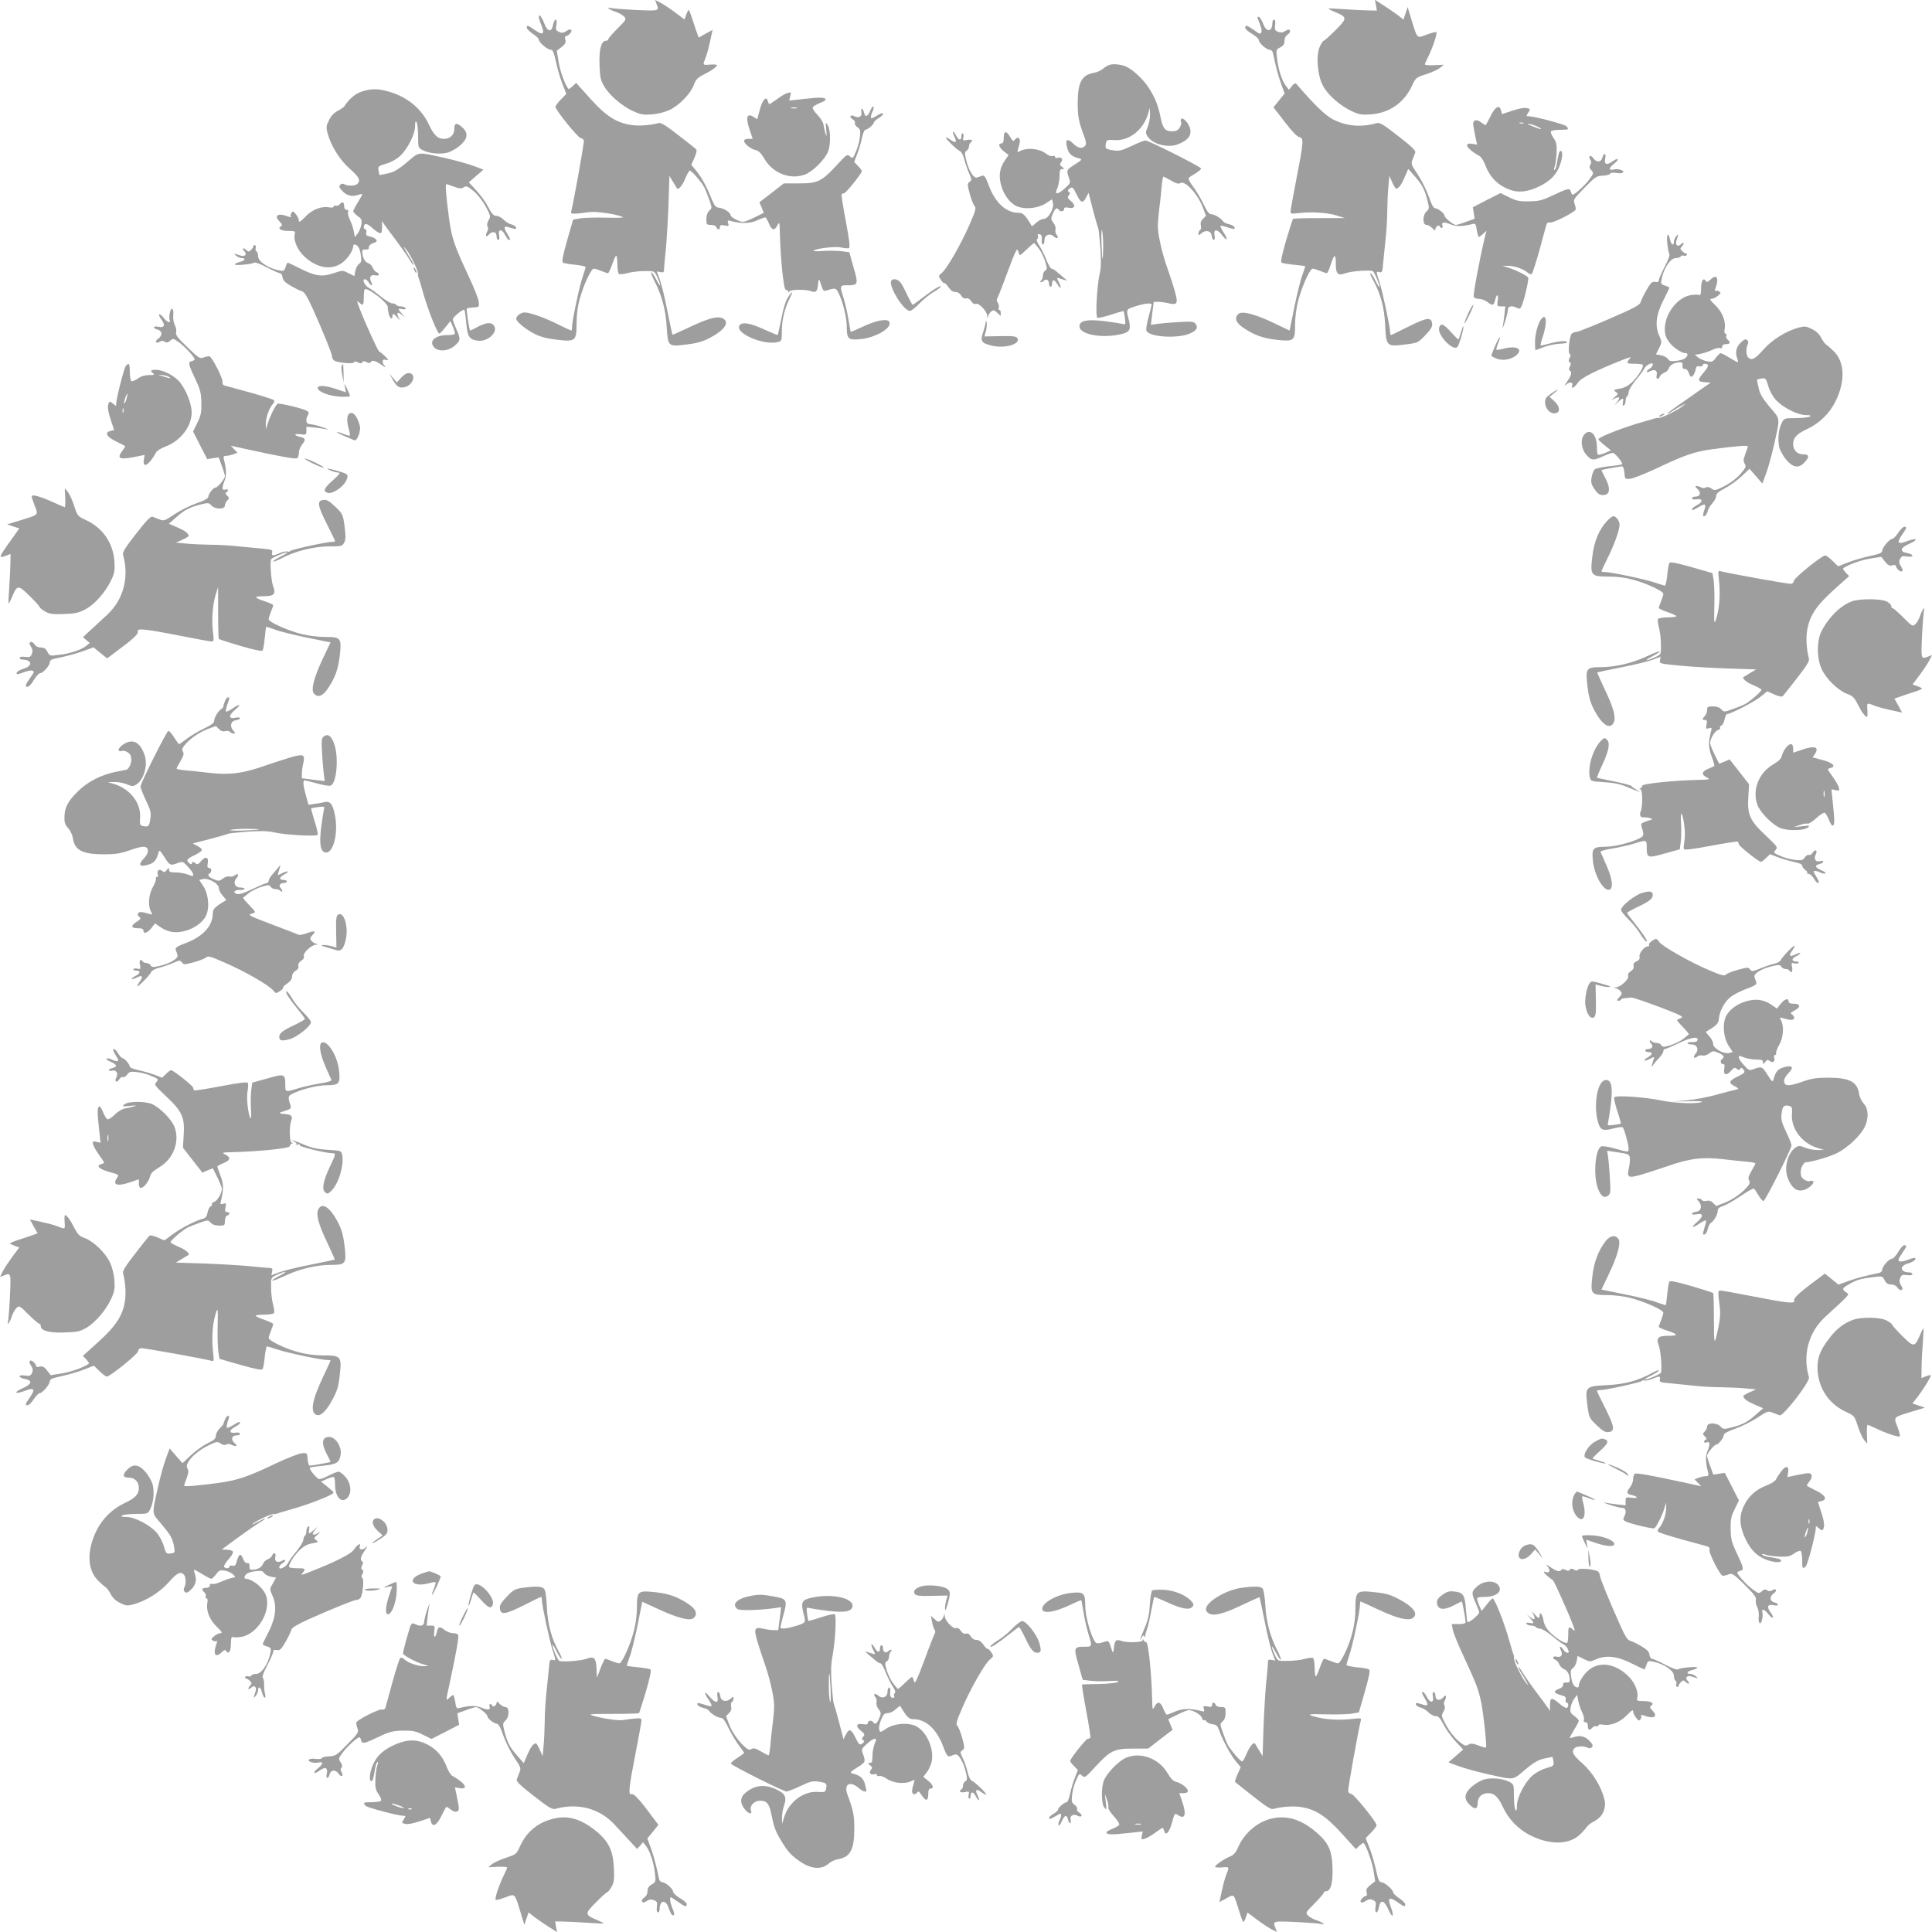 <?xml version="1.0" standalone="no"?>
<!DOCTYPE svg PUBLIC "-//W3C//DTD SVG 20010904//EN"
 "http://www.w3.org/TR/2001/REC-SVG-20010904/DTD/svg10.dtd">
<svg version="1.0" xmlns="http://www.w3.org/2000/svg"
 width="1280pt" height="1280pt" viewBox="0 0 1280 1280"
 preserveAspectRatio="xMidYMid meet">
<g transform="translate(0,1280) scale(0.1,-0.1)"
fill="#9e9e9e" stroke="none">
<path d="M4350 12774 c18 -47 19 -47 -137 -40 -82 4 -157 10 -168 13 -35 9 -3
-14 36 -26 20 -7 44 -20 54 -31 16 -18 14 -21 -44 -79 -34 -34 -61 -65 -61
-71 0 -5 -7 -10 -15 -10 -32 0 -47 -58 -43 -159 3 -83 7 -103 31 -143 34 -59
117 -130 191 -164 50 -23 68 -26 125 -22 39 3 86 15 116 29 64 30 138 106 161
164 14 39 25 50 68 72 51 25 86 51 86 62 0 3 -20 5 -45 3 -50 -4 -50 -4 -32
41 12 28 24 76 43 166 l5 23 -46 -25 -46 -26 -8 22 c-5 12 -19 55 -32 94 -12
40 -25 70 -28 67 -3 -3 -10 -18 -16 -34 l-10 -29 -60 45 c-33 25 -77 54 -97
65 l-38 19 10 -26z"/>
<path d="M9116 12766 l6 -36 -58 1 c-33 1 -104 4 -159 8 -55 4 -102 6 -104 4
-2 -1 18 -12 45 -23 81 -34 81 -41 2 -120 -39 -39 -74 -70 -78 -70 -4 0 -16
-16 -25 -37 -28 -58 -17 -194 21 -263 33 -61 114 -132 193 -168 45 -21 64 -24
122 -20 124 9 223 78 275 192 23 50 26 53 91 74 38 12 79 31 93 42 l25 21 -63
-3 c-34 -2 -62 1 -62 5 0 4 11 29 24 55 29 59 60 151 52 159 -3 3 -31 -4 -63
-16 -67 -26 -62 -30 -100 93 l-27 89 -14 -42 -14 -41 -36 29 c-21 15 -63 45
-95 65 l-58 37 7 -35z"/>
<path d="M3570 12687 c0 -8 7 -31 16 -52 25 -60 12 -72 -40 -36 -50 35 -56 37
-56 17 0 -7 18 -25 40 -40 22 -14 40 -32 40 -39 0 -18 58 -67 79 -67 14 0 21
-18 35 -82 10 -46 29 -112 43 -146 l25 -64 -36 -37 c-20 -20 -36 -42 -36 -49
0 -21 151 -207 168 -207 9 0 18 -8 20 -18 3 -14 -70 -419 -84 -469 -5 -18 12
-18 121 -3 47 6 189 -15 222 -34 7 -4 -44 -5 -115 -3 -70 2 -147 -1 -171 -5
l-44 -8 -40 -139 c-29 -104 -36 -140 -27 -146 7 -4 43 -11 81 -14 38 -4 69
-11 69 -15 0 -4 -9 -33 -19 -63 -22 -63 -71 -294 -71 -333 0 -14 -2 -25 -5
-25 -3 0 -41 18 -84 39 -89 45 -189 81 -225 81 -25 0 -56 -23 -56 -42 0 -19
65 -72 124 -101 40 -20 84 -31 148 -38 121 -14 128 -8 128 110 0 57 7 112 21
161 25 93 76 200 93 200 8 0 30 -7 49 -15 20 -8 40 -15 45 -15 4 0 16 25 27
56 10 30 22 57 27 60 4 3 8 -22 8 -55 0 -33 5 -63 11 -66 6 -4 31 -1 57 6 25
7 75 13 111 13 66 1 66 1 83 -34 30 -65 29 -85 -2 -26 -40 75 -51 66 -12 -10
48 -95 73 -190 79 -299 8 -131 8 -132 128 -118 67 8 108 19 151 41 106 54 143
109 90 134 -35 15 -98 -2 -225 -63 -57 -27 -105 -48 -106 -47 -1 2 -17 74 -34
161 -17 87 -40 181 -51 209 l-19 50 25 -5 c21 -4 24 -1 24 27 1 17 6 76 12
131 5 55 13 186 17 290 l6 190 24 -40 c14 -22 25 -41 26 -43 9 -13 36 19 54
63 13 30 26 55 31 55 12 0 77 -75 96 -111 9 -18 24 -56 34 -85 18 -51 18 -53
-1 -70 -12 -11 -19 -30 -19 -56 0 -36 2 -38 30 -38 18 0 33 -6 36 -15 8 -20
24 -19 24 1 0 13 7 15 31 10 27 -5 30 -4 23 16 -5 18 -3 20 17 14 70 -18 125
-18 172 3 27 12 52 21 57 21 4 0 15 -18 24 -40 19 -47 37 -51 57 -12 13 25 14
22 16 -58 4 -165 25 -370 39 -370 7 0 15 -6 17 -12 4 -10 6 -10 6 0 1 14 107
17 144 3 31 -12 42 -3 46 39 4 48 8 48 22 0 11 -35 16 -40 33 -35 58 18 64 18
79 -11 30 -58 57 -167 57 -229 0 -80 10 -90 89 -82 100 9 210 72 194 113 -10
26 -85 13 -176 -30 -44 -21 -80 -36 -81 -34 -1 2 -8 39 -15 83 -7 44 -22 107
-32 140 -26 83 -26 85 24 85 73 0 75 5 42 119 l-28 100 -55 7 c-29 3 -86 4
-125 1 -42 -3 -64 -1 -55 4 28 15 145 28 183 19 21 -5 43 -6 49 -4 9 4 4 50
-20 177 -18 94 -30 175 -28 179 3 4 11 8 17 8 12 1 117 132 117 146 0 4 -11
20 -25 34 l-26 27 19 49 c11 27 25 75 32 107 6 31 17 57 23 57 16 1 57 36 57
49 0 5 14 18 30 28 28 16 39 33 23 33 -5 0 -23 -9 -40 -20 -28 -17 -33 -17
-33 -4 0 8 5 24 11 35 6 11 8 25 6 32 -3 7 -12 -5 -21 -25 -19 -44 -33 -48
-42 -13 -8 32 -23 33 -17 1 6 -28 -19 -41 -47 -26 -12 6 -21 7 -25 1 -3 -6 3
-15 14 -21 11 -6 18 -17 15 -24 -3 -8 5 -21 17 -29 19 -14 21 -22 16 -66 -3
-28 -15 -72 -27 -97 -19 -45 -21 -46 -39 -30 -18 16 -22 13 -87 -58 -101 -109
-126 -121 -250 -121 l-101 0 -81 -63 -81 -62 15 -35 14 -35 -60 -30 c-33 -16
-67 -30 -76 -30 -26 0 -84 31 -84 45 0 17 -45 46 -77 49 -21 2 -30 13 -48 57
-35 86 -65 141 -101 186 l-34 41 21 47 c12 26 17 51 12 55 -4 5 -57 47 -118
94 -81 63 -115 85 -130 81 -54 -15 -132 -21 -183 -13 -99 15 -166 58 -271 174
l-94 105 -23 -22 c-13 -12 -26 -21 -28 -18 -21 23 -56 119 -65 178 l-12 75 31
24 c25 19 30 30 26 48 -4 13 -3 24 1 24 17 1 45 29 38 40 -5 8 -14 6 -32 -5
-20 -14 -30 -15 -50 -6 -21 10 -23 15 -17 46 4 22 2 35 -4 35 -6 0 -14 -16
-18 -35 -9 -51 -37 -47 -58 10 -18 46 -36 67 -36 42z"/>
<path d="M8334 12674 c22 -54 28 -76 22 -89 -4 -13 -13 -10 -47 15 -47 33 -59
37 -59 16 0 -8 20 -26 45 -40 25 -15 45 -34 45 -42 0 -19 50 -63 72 -64 10 0
20 -10 22 -22 20 -96 32 -142 53 -201 l24 -67 -37 -45 -37 -46 75 -97 c47 -62
82 -98 96 -100 31 -5 29 -31 -18 -272 -22 -113 -40 -213 -40 -222 0 -14 8 -16
53 -10 84 10 188 4 250 -15 l58 -18 -170 0 c-93 0 -172 -2 -175 -5 -2 -3 -23
-68 -46 -145 -27 -95 -37 -141 -29 -145 6 -4 43 -10 82 -14 39 -4 72 -8 74 -9
1 -2 -7 -28 -18 -58 -12 -30 -35 -125 -53 -211 l-32 -158 -105 50 c-123 59
-209 81 -233 61 -30 -25 -19 -58 29 -91 72 -49 128 -70 220 -81 119 -13 125
-8 125 97 0 48 8 112 20 159 25 96 78 215 97 215 7 0 30 -7 50 -15 19 -8 39
-15 43 -15 5 0 16 24 25 53 25 77 35 79 35 10 0 -69 14 -82 65 -63 36 14 167
23 181 13 11 -9 44 -86 44 -105 0 -7 -12 11 -26 40 -14 29 -30 52 -34 52 -5 0
2 -20 16 -44 51 -91 76 -184 81 -302 7 -139 10 -142 135 -126 81 10 83 11 131
61 38 40 48 57 45 78 -5 44 -35 40 -157 -21 -61 -31 -113 -56 -116 -56 -3 0
-5 9 -5 20 0 34 -51 271 -71 332 -23 71 -23 71 0 65 18 -4 20 2 25 62 4 36 11
107 16 158 6 50 11 136 11 190 1 54 4 127 8 163 l6 65 19 -43 c10 -23 22 -42
25 -42 17 1 33 21 56 73 l25 58 45 -51 c48 -54 64 -86 84 -164 11 -45 10 -50
-8 -67 -27 -25 -27 -89 0 -89 10 0 27 -10 39 -22 16 -17 20 -18 20 -6 0 9 7
18 15 22 8 3 15 1 15 -4 0 -6 5 -10 11 -10 6 0 9 7 6 15 -10 23 9 27 53 9 39
-16 77 -15 146 2 19 5 22 0 28 -40 4 -25 10 -46 13 -46 4 0 17 9 29 21 l22 20
-14 -58 c-34 -143 -75 -366 -70 -379 3 -8 18 -14 34 -14 16 0 41 -9 55 -20 34
-27 44 -25 52 10 10 45 24 45 18 0 -5 -38 -4 -40 22 -40 l28 0 -6 -57 c-4 -32
-9 -69 -12 -83 -3 -14 4 2 15 35 11 33 20 70 20 83 0 24 27 30 60 12 15 -8 21
-6 29 8 16 30 52 182 46 193 -9 13 -81 50 -130 65 l-40 13 35 0 c43 0 104 -21
131 -45 12 -11 23 -14 28 -8 5 5 28 77 51 159 22 83 43 158 46 168 4 11 12 16
20 13 20 -8 174 71 174 88 0 8 -4 26 -9 40 -9 22 -2 32 67 102 71 73 79 78
121 80 25 1 47 7 49 13 2 7 18 9 42 5 22 -4 40 -2 44 5 8 13 -36 25 -64 18
-33 -9 -32 10 2 37 40 31 31 46 -10 16 -37 -27 -56 -19 -47 21 8 36 -10 39
-19 4 -8 -31 -39 -33 -60 -3 -18 25 -36 16 -20 -10 8 -12 8 -22 0 -34 -8 -13
-6 -21 7 -36 16 -18 16 -21 -12 -59 -27 -38 -98 -103 -112 -103 -4 0 -9 9 -12
21 -7 25 -19 22 -127 -29 -64 -30 -86 -35 -150 -36 -63 -1 -84 3 -132 27 l-57
28 -92 -47 -91 -47 6 -38 6 -38 -55 -20 c-31 -12 -62 -21 -70 -21 -17 0 -75
48 -75 62 0 14 -42 47 -61 48 -11 0 -25 24 -43 78 -15 42 -48 108 -73 146 -44
65 -46 70 -34 100 7 17 15 38 18 47 3 12 -30 43 -114 108 -100 78 -122 91
-143 85 -104 -29 -198 -20 -289 25 -50 26 -124 97 -243 236 -6 6 -16 1 -29
-15 l-19 -25 -20 25 c-26 33 -51 109 -59 182 -7 58 -7 60 21 74 21 11 28 22
28 43 0 18 8 34 22 43 12 8 18 19 14 26 -5 9 -13 8 -30 -3 -17 -11 -30 -13
-48 -6 -21 8 -24 14 -20 45 3 22 0 36 -7 36 -6 0 -11 -9 -11 -19 0 -63 -39
-69 -61 -9 -9 23 -21 44 -29 46 -9 3 -11 -1 -6 -14z"/>
<path d="M7353 12371 c-12 -3 -32 -15 -46 -27 -13 -11 -41 -24 -61 -27 -79
-13 -106 -64 -106 -200 0 -90 6 -122 45 -226 12 -33 13 -46 4 -57 -18 -22 -48
-16 -79 15 -39 38 -55 27 -40 -27 11 -42 29 -58 78 -71 24 -7 22 -9 -26 -40
-57 -36 -58 -39 -40 -89 12 -33 11 -35 -25 -68 -20 -19 -43 -34 -51 -34 -13 0
-13 4 0 35 7 19 14 55 14 80 0 36 3 45 18 45 16 1 15 2 -2 15 -15 12 -17 17
-7 29 17 20 4 38 -20 31 -11 -4 -19 -2 -19 5 0 7 -7 9 -16 6 -9 -3 -27 3 -41
14 -48 38 -134 45 -183 15 -8 -5 -10 -2 -7 11 17 54 18 72 6 79 -7 5 -17 1
-24 -9 -11 -15 -15 -13 -34 19 -25 42 -41 38 -41 -11 0 -24 -5 -34 -15 -34
-25 0 -17 -27 16 -53 l31 -24 -25 -37 c-35 -50 -42 -104 -23 -168 19 -66 65
-123 112 -138 55 -19 136 -8 183 23 l41 27 6 -24 c9 -36 -30 -106 -60 -106
-13 0 -35 -11 -51 -26 -15 -14 -28 -24 -29 -22 -43 73 -58 88 -86 88 -83 0
-153 63 -196 174 -23 62 -32 76 -46 72 -10 -4 -26 -9 -36 -12 -22 -7 -56 50
-72 121 -9 41 -9 50 5 57 8 5 15 18 15 28 0 10 5 22 10 25 21 13 8 24 -22 18
-28 -6 -31 -4 -26 15 4 12 2 25 -3 28 -5 3 -9 -4 -9 -15 0 -33 -18 -34 -35 0
-9 17 -19 29 -21 26 -3 -3 2 -19 11 -36 17 -35 5 -42 -29 -16 -11 8 -24 15
-29 15 -12 0 74 -85 94 -92 9 -4 22 -28 28 -55 7 -26 21 -68 32 -92 18 -40 18
-45 3 -56 -16 -11 -16 -17 1 -80 10 -37 25 -73 32 -81 12 -12 6 -31 -36 -128
-59 -133 -149 -288 -182 -315 -22 -18 -23 -19 -5 -46 10 -15 20 -24 23 -21 3
3 15 -9 27 -27 15 -21 30 -32 46 -32 16 0 30 -9 38 -23 9 -16 20 -22 32 -19
13 3 24 -3 35 -19 9 -15 21 -21 31 -17 20 7 74 -50 75 -80 1 -20 2 -20 6 -2 3
11 12 26 21 32 13 11 20 9 39 -9 l23 -21 0 22 c0 12 -4 20 -9 17 -5 -4 -7 3
-4 14 3 11 0 27 -7 35 -7 8 -8 20 -3 27 4 7 36 87 69 178 53 141 63 161 69
138 4 -16 10 -28 13 -28 4 0 25 19 49 42 23 23 44 40 46 37 2 -2 15 -19 30
-37 14 -18 33 -56 42 -85 13 -45 13 -52 0 -60 -8 -4 -15 -18 -15 -30 0 -13 -5
-28 -12 -35 -7 -7 -8 -12 -2 -12 6 0 15 5 21 11 15 15 33 3 33 -22 0 -10 5
-19 10 -19 6 0 10 9 10 19 0 32 15 32 34 0 24 -40 32 -30 11 12 -13 24 -14 31
-4 27 8 -3 25 -8 39 -12 24 -7 24 -7 5 8 -11 9 -32 27 -48 41 -15 14 -33 25
-40 25 -7 0 -22 27 -35 60 -13 32 -34 75 -47 94 -15 22 -20 38 -14 42 6 3 8
13 5 21 -4 10 0 13 12 11 13 -3 16 -12 14 -36 -2 -18 1 -32 7 -32 6 0 11 13
11 29 0 35 35 49 62 24 22 -19 36 -10 18 12 -7 8 -10 24 -7 35 3 11 -3 30 -14
44 -17 22 -18 27 -4 60 15 36 28 45 40 26 9 -15 35 -12 35 5 0 11 7 13 29 9
42 -9 51 14 17 43 -23 20 -26 26 -15 39 10 12 10 17 0 23 -9 6 -8 11 4 21 19
15 24 11 50 -43 26 -52 40 -56 60 -16 l17 32 29 -113 c16 -62 32 -116 35 -121
3 -6 9 -63 14 -129 6 -88 5 -135 -5 -177 -18 -80 -28 -280 -15 -288 6 -4 47 6
91 20 44 15 82 25 83 24 2 -2 6 -24 9 -47 5 -41 4 -44 -16 -38 -12 3 -65 11
-118 18 -112 14 -162 5 -167 -29 -9 -60 157 -90 290 -53 46 13 52 32 34 101
-16 62 -16 61 61 84 53 16 93 19 93 7 0 -4 -9 -40 -20 -81 -12 -40 -18 -81
-15 -91 13 -41 193 -55 280 -23 52 20 67 42 44 70 -11 13 -29 14 -114 9 -55
-3 -118 -9 -140 -12 l-40 -6 9 76 10 76 30 0 c17 0 47 -4 67 -9 60 -14 66 -3
42 81 -11 40 -34 111 -51 158 -17 47 -39 125 -48 174 -16 79 -16 101 -5 200 8
61 16 137 18 169 3 31 8 57 11 57 3 0 26 -12 50 -26 34 -20 49 -24 62 -17 31
20 115 -72 150 -163 l20 -54 -20 -20 c-14 -14 -18 -28 -14 -44 3 -13 1 -27 -5
-30 -6 -4 -11 -14 -11 -23 0 -14 2 -14 19 1 29 26 65 17 69 -16 2 -16 8 -28
14 -28 6 0 8 12 5 29 -9 44 16 47 48 5 36 -47 45 -35 12 15 -14 21 -23 41 -21
44 3 3 24 -1 46 -9 23 -8 43 -12 46 -10 9 10 -10 25 -38 31 -16 4 -33 12 -37
19 -13 20 -56 46 -78 47 -15 0 -28 18 -52 68 -18 37 -49 89 -68 114 -20 26
-33 51 -30 57 3 5 24 19 45 31 22 13 39 28 37 33 -3 12 -344 184 -367 185 -8
1 -49 -15 -91 -35 -67 -32 -84 -36 -123 -30 -52 8 -56 12 -49 46 4 23 8 25 57
22 98 -7 193 69 224 179 l10 34 1 -42 c1 -24 -6 -61 -15 -83 -15 -36 -15 -42
-1 -64 34 -52 134 -78 201 -52 63 24 90 56 82 99 -7 38 -50 85 -61 68 -3 -6
-3 -16 0 -21 4 -6 -1 -22 -9 -35 -12 -19 -25 -25 -51 -25 -45 0 -61 19 -75 88
-16 82 -36 132 -79 200 -36 55 -100 116 -146 139 -29 15 -86 22 -112 14z m-44
-1206 c-1 -49 -2 -85 -4 -80 -7 22 -12 209 -4 190 4 -11 8 -60 8 -110z"/>
<path d="M2399 12194 c-42 -12 -86 -49 -116 -96 -4 -7 -25 -22 -45 -32 -25
-13 -44 -33 -58 -62 -19 -37 -20 -48 -10 -86 23 -85 80 -176 146 -235 63 -55
75 -78 52 -101 -14 -14 -62 -16 -86 -3 -11 6 -21 5 -29 -4 -8 -9 -6 -18 13
-38 30 -33 64 -42 104 -29 16 6 30 8 30 5 0 -3 -13 -28 -30 -55 -16 -26 -30
-53 -30 -58 0 -5 14 -19 30 -32 27 -19 29 -26 24 -57 -4 -20 -15 -46 -25 -59
l-18 -23 -7 38 c-4 21 -15 55 -25 75 -10 20 -16 44 -13 52 4 11 1 16 -10 16
-10 0 -16 9 -16 25 0 28 -12 32 -30 11 -6 -8 -18 -12 -26 -9 -8 3 -14 0 -14
-6 0 -6 -11 -8 -28 -5 -51 10 -114 -14 -159 -62 -34 -34 -43 -40 -43 -25 0 10
-9 29 -20 42 -16 20 -21 22 -29 9 -5 -8 -7 -18 -4 -24 4 -6 -1 -6 -13 -2 -70
27 -102 11 -63 -30 19 -20 21 -27 10 -33 -25 -16 0 -31 49 -31 43 0 48 -2 43
-20 -11 -40 18 -108 63 -149 83 -78 180 -94 251 -42 36 26 73 82 73 110 0 6 3
11 8 11 21 -1 36 -23 42 -66 6 -41 5 -51 -11 -62 -10 -7 -21 -28 -25 -47 l-6
-34 -39 19 c-39 20 -39 20 -99 0 -76 -26 -120 -20 -222 31 -43 22 -79 39 -82
39 -2 0 -9 -13 -14 -29 -10 -29 -11 -29 -54 -20 -67 16 -128 58 -128 91 0 15
-5 30 -11 33 -6 4 -8 13 -5 21 3 7 1 16 -4 19 -6 4 -10 2 -10 -4 0 -5 -7 -17
-16 -26 -15 -15 -18 -15 -35 1 -20 18 -27 6 -8 -13 17 -17 1 -35 -24 -27 -50
16 -52 16 -33 0 11 -9 28 -16 38 -16 29 0 21 -18 -12 -25 -16 -4 -32 -11 -35
-16 -7 -11 116 0 129 11 4 5 42 -9 83 -31 41 -21 80 -39 88 -39 7 0 15 -12 17
-27 2 -20 16 -34 53 -56 28 -16 61 -33 74 -36 18 -5 34 -31 73 -116 72 -161
128 -299 128 -317 0 -9 6 -20 13 -26 19 -15 124 -25 132 -13 4 8 12 8 27 0 15
-8 22 -8 28 1 6 9 13 9 28 1 14 -7 23 -8 27 -1 10 16 30 12 71 -16 31 -21 35
-22 21 -6 -20 22 -14 47 9 38 8 -3 14 -3 14 1 0 7 -45 49 -58 54 -8 4 -95 193
-131 289 -18 47 -18 51 -2 36 27 -24 31 -20 31 32 0 27 3 51 6 55 17 17 159
-93 153 -119 -1 -5 2 -24 6 -41 8 -33 25 -46 25 -18 0 21 8 19 31 -7 l20 -23
-11 23 c-16 32 -5 39 22 16 l23 -19 -22 26 c-29 33 -29 37 3 31 19 -3 25 -1
20 7 -4 6 -18 11 -31 11 -13 0 -27 5 -30 10 -3 6 -15 10 -26 10 -11 0 -46 21
-77 46 -31 26 -66 51 -77 56 -26 12 -49 58 -29 58 8 0 19 -9 26 -20 17 -27 32
-26 18 1 -17 31 -5 52 25 45 28 -7 35 11 9 21 -8 3 -20 17 -25 30 -5 14 -19
27 -30 30 -21 6 -39 39 -39 74 0 14 6 18 23 16 15 -1 22 3 21 15 -1 10 10 21
28 27 25 9 28 14 19 25 -6 7 -24 16 -40 19 -24 5 -28 10 -24 27 3 11 0 20 -6
20 -6 0 -11 6 -11 14 0 29 22 28 53 -1 18 -17 40 -33 50 -36 14 -5 17 0 18 36
l0 42 17 -25 c9 -13 44 -61 78 -105 33 -44 72 -100 87 -125 15 -25 27 -40 27
-35 0 6 -6 19 -13 30 -7 11 -24 38 -36 60 -21 37 -21 38 -2 15 27 -31 83 -145
80 -162 -1 -7 1 -20 4 -28 4 -8 15 -46 26 -85 33 -120 98 -285 112 -285 4 0
22 19 40 42 l33 41 17 -39 c9 -21 14 -42 12 -46 -2 -5 -24 -8 -48 -8 -82 0
-126 -40 -89 -81 28 -31 95 -26 137 11 39 34 40 45 9 113 -12 27 -22 55 -22
62 0 14 68 70 77 62 2 -3 8 -42 12 -86 8 -91 19 -109 74 -118 71 -11 146 64
105 105 -18 18 -51 14 -102 -13 -26 -14 -49 -25 -51 -25 -6 0 -27 141 -22 146
2 3 22 6 43 7 38 2 39 3 36 36 -1 18 -32 97 -69 175 -93 199 -110 249 -127
372 -20 149 -27 234 -19 234 4 0 27 -8 51 -17 36 -13 48 -14 64 -4 18 11 26 8
67 -26 27 -23 60 -66 80 -103 32 -60 33 -64 18 -89 -10 -17 -12 -32 -7 -41 5
-8 5 -21 -1 -31 -16 -30 -10 -46 9 -24 23 27 52 21 52 -11 0 -13 5 -24 11 -24
7 0 9 11 6 29 -9 44 17 47 39 5 10 -19 22 -34 26 -34 12 0 10 5 -13 45 -26 43
-21 51 22 36 18 -6 34 -9 37 -7 8 9 -8 24 -33 30 -13 3 -35 17 -49 31 -14 14
-35 25 -48 25 -18 0 -30 13 -53 58 -16 31 -52 81 -79 110 l-50 54 48 42 49 42
-69 26 c-39 14 -122 37 -185 51 -190 42 -166 44 -253 -28 -58 -49 -88 -66
-127 -74 -27 -6 -52 -11 -53 -11 -2 0 -6 13 -8 30 -4 28 -2 30 49 45 32 9 70
30 93 51 50 46 100 144 100 198 0 30 3 37 10 26 5 -8 10 -50 10 -92 0 -76 1
-78 31 -93 42 -22 116 -29 165 -16 22 6 59 27 82 47 51 44 56 82 16 119 -38
35 -54 32 -54 -9 0 -40 -28 -66 -70 -66 -40 0 -66 25 -98 94 -51 110 -149 188
-277 222 -63 17 -107 17 -166 -2z"/>
<path d="M5215 12183 c-11 -3 -41 -20 -66 -39 -26 -19 -49 -34 -52 -34 -2 0
-7 9 -10 20 -10 37 -35 10 -53 -56 l-17 -64 -24 15 c-46 30 -55 -4 -24 -92
l18 -53 -29 0 c-18 0 -28 -5 -28 -14 0 -19 44 -53 78 -61 19 -4 36 -22 57 -58
56 -96 172 -140 269 -103 50 19 130 98 152 151 18 45 18 143 -2 175 -14 24
-15 23 -10 -30 4 -45 3 -49 -5 -25 -5 17 -11 43 -13 58 -2 16 -20 46 -41 67
-21 21 -34 43 -30 50 4 6 24 18 46 27 21 8 39 19 39 23 0 15 -36 17 -138 5
l-103 -11 6 28 c4 15 5 27 3 27 -2 -1 -12 -4 -23 -6z m63 -100 c-10 -2 -26 -2
-35 0 -10 3 -2 5 17 5 19 0 27 -2 18 -5z"/>
<path d="M9875 12030 c-16 -33 -31 -60 -33 -60 -2 0 -15 9 -29 19 -27 22 -53
18 -53 -8 0 -9 6 -44 13 -78 l13 -61 -33 5 c-62 10 -33 -36 51 -82 10 -6 27
-33 37 -60 26 -69 69 -118 131 -149 65 -33 124 -33 199 -3 81 34 129 74 155
132 24 51 32 115 14 115 -10 0 -14 -14 -25 -82 -3 -21 -10 -40 -15 -43 -6 -4
-6 4 0 21 6 14 11 56 13 93 2 55 -2 71 -21 98 -13 18 -20 37 -17 43 3 5 31 10
61 10 57 0 62 3 41 24 -12 13 -215 66 -250 66 -16 0 -16 2 -2 24 15 23 15 24
-10 30 -15 4 -52 -3 -94 -17 l-70 -23 -6 23 c-10 43 -39 27 -70 -37z m218 -47
c-7 -2 -19 -2 -25 0 -7 3 -2 5 12 5 14 0 19 -2 13 -5z m82 -17 c19 -8 35 -17
35 -20 0 -3 -15 1 -32 8 -18 7 -40 16 -48 19 -10 3 -10 6 -2 6 7 1 28 -6 47
-13z"/>
<path d="M11046 11188 c4 -35 10 -67 14 -72 5 -4 -9 -42 -31 -83 -21 -41 -39
-81 -39 -90 0 -11 -7 -14 -24 -11 -20 4 -29 -4 -59 -56 -19 -34 -36 -69 -38
-80 -3 -12 -36 -33 -104 -63 -174 -78 -309 -133 -326 -133 -9 0 -21 -6 -27
-12 -15 -20 -25 -125 -13 -133 8 -4 8 -12 0 -27 -8 -15 -8 -22 1 -28 9 -6 9
-13 1 -28 -7 -14 -8 -23 -1 -27 16 -10 12 -30 -16 -71 -21 -31 -22 -35 -6 -21
23 21 47 14 38 -10 -10 -25 18 -9 39 23 19 30 123 82 299 151 51 20 57 20 42
5 -24 -28 -20 -32 32 -32 27 0 51 -3 55 -6 11 -11 -29 -77 -70 -116 -27 -25
-51 -38 -82 -43 -41 -7 -43 -9 -26 -21 17 -13 17 -14 -6 -34 l-24 -21 23 11
c32 16 39 5 16 -22 l-19 -23 26 23 c33 28 37 28 31 -4 -3 -19 -1 -25 7 -20 6
4 11 18 11 31 0 13 5 27 10 30 6 3 10 16 10 28 0 12 23 49 50 82 28 33 52 67
55 75 3 8 16 20 30 27 20 9 25 8 25 -3 0 -8 -9 -19 -20 -26 -27 -17 -26 -32 1
-18 31 17 52 5 45 -25 -7 -28 11 -35 21 -9 3 8 17 20 30 25 14 5 27 19 30 30
6 21 39 39 74 39 14 0 18 -6 16 -22 -1 -16 3 -23 15 -22 10 1 21 -10 27 -28 9
-25 14 -28 25 -19 7 6 16 24 19 40 5 24 10 28 27 24 11 -3 20 0 20 6 0 13 27
15 35 2 3 -6 -7 -25 -23 -43 -47 -55 -47 -66 0 -70 l42 -3 -55 -38 c-205 -143
-239 -167 -232 -167 5 0 17 6 28 13 11 7 38 24 60 36 37 21 38 21 15 2 -31
-27 -145 -83 -162 -80 -7 1 -20 -1 -28 -4 -8 -3 -42 -13 -75 -22 -123 -34
-295 -101 -295 -115 0 -5 19 -23 42 -41 l41 -33 -39 -17 c-21 -9 -42 -14 -46
-12 -5 2 -8 24 -8 49 0 84 -44 129 -83 86 -28 -31 -22 -96 13 -135 34 -39 45
-40 113 -9 27 12 55 22 62 22 14 0 70 -68 62 -76 -3 -3 -41 -9 -86 -13 -44 -5
-87 -14 -95 -20 -8 -7 -17 -30 -21 -52 -6 -33 -3 -47 19 -80 21 -30 33 -39 55
-39 48 0 54 42 16 114 -14 26 -25 49 -25 51 0 3 118 25 138 25 6 0 12 -19 14
-42 3 -42 4 -43 37 -40 19 1 96 32 172 67 195 92 252 112 375 129 149 20 234
27 234 19 0 -4 -8 -27 -17 -51 -13 -36 -14 -48 -4 -64 11 -18 8 -26 -27 -67
-24 -28 -64 -59 -104 -80 -62 -31 -67 -33 -89 -18 -15 11 -28 13 -39 7 -9 -5
-22 -5 -31 1 -7 5 -21 9 -29 9 -11 -1 -10 -5 5 -18 27 -23 21 -52 -11 -52 -13
0 -24 -5 -24 -11 0 -7 12 -10 30 -7 42 6 45 -16 4 -38 -19 -10 -34 -22 -34
-26 0 -12 5 -10 45 13 43 26 51 21 36 -22 -6 -18 -9 -34 -7 -37 9 -8 24 8 30
32 3 14 17 37 31 52 14 15 25 36 25 48 0 15 15 29 58 51 31 16 81 52 110 79
l53 50 43 -49 42 -49 26 70 c14 39 37 122 51 185 42 190 44 166 -28 253 -49
58 -66 88 -74 127 -6 27 -11 52 -11 53 0 2 13 6 30 8 28 4 30 2 45 -49 9 -32
30 -70 51 -93 46 -50 144 -100 198 -100 30 0 37 -3 26 -10 -8 -5 -50 -10 -92
-10 -76 0 -78 -1 -93 -31 -22 -42 -29 -116 -16 -165 6 -22 27 -59 47 -82 44
-51 82 -56 119 -16 35 38 32 54 -9 54 -40 0 -66 28 -66 70 0 40 25 66 94 98
79 37 145 101 185 179 67 134 64 262 -8 334 -20 20 -43 40 -51 45 -8 5 -24 26
-34 46 -13 25 -33 44 -62 58 -37 19 -48 20 -86 10 -85 -23 -176 -80 -235 -146
-55 -63 -78 -75 -101 -52 -14 14 -16 62 -3 86 6 11 5 21 -4 29 -9 8 -18 6 -38
-13 -33 -30 -42 -64 -29 -104 6 -16 8 -30 5 -30 -3 0 -28 14 -55 30 -26 17
-53 30 -58 30 -5 0 -19 -14 -32 -30 -19 -27 -26 -29 -57 -24 -20 4 -46 15 -59
25 l-23 18 38 7 c21 4 55 15 75 25 20 10 44 16 52 13 11 -4 16 -1 16 10 0 10
9 16 25 16 28 0 32 12 11 30 -8 6 -12 18 -9 26 3 8 0 14 -6 14 -6 0 -8 11 -5
28 10 51 -14 114 -62 160 -34 33 -40 42 -25 42 10 0 29 9 42 20 20 16 22 21 9
29 -8 5 -18 7 -24 4 -6 -4 -6 1 -2 13 27 70 11 102 -30 63 -20 -19 -27 -21
-33 -10 -16 25 -31 0 -31 -50 0 -33 -4 -48 -11 -44 -6 4 -31 4 -56 0 -88 -13
-173 -123 -173 -223 0 -38 6 -58 29 -89 26 -36 82 -73 110 -73 6 0 11 -3 11
-7 -1 -23 -24 -37 -68 -43 -41 -5 -52 -3 -61 11 -6 10 -26 21 -45 25 l-35 6
20 40 c20 40 20 42 3 81 -31 68 -23 139 25 235 23 45 41 83 41 86 0 2 -13 9
-29 14 -29 10 -29 11 -20 54 16 67 58 128 91 128 15 0 30 5 33 11 4 6 13 8 21
5 7 -3 16 -1 19 4 4 6 2 10 -4 10 -5 0 -17 7 -26 16 -15 15 -15 18 1 35 18 20
6 27 -13 8 -17 -17 -35 -1 -27 24 16 50 16 52 0 33 -9 -11 -16 -28 -16 -38 0
-29 -18 -21 -25 12 -12 57 -25 42 -19 -22z"/>
<path d="M2740 11025 c0 -5 5 -17 10 -25 5 -8 10 -10 10 -5 0 6 -5 17 -10 25
-5 8 -10 11 -10 5z"/>
<path d="M5905 10940 c-21 -34 82 -200 123 -200 9 0 37 22 63 49 26 27 70 63
99 79 28 16 47 33 42 36 -6 3 -49 -23 -96 -59 -47 -36 -87 -65 -90 -65 -2 0
-18 30 -36 67 -17 37 -38 76 -47 85 -18 20 -48 24 -58 8z"/>
<path d="M5221 10831 c-15 -22 -32 -76 -44 -141 -12 -58 -23 -107 -24 -109 -2
-2 -39 13 -83 33 -96 45 -150 55 -169 32 -41 -50 156 -137 253 -112 25 6 26
10 26 74 0 72 19 151 52 215 25 50 20 55 -11 8z"/>
<path d="M9725 10719 c-36 -81 -28 -83 11 -3 18 35 28 64 24 64 -4 0 -20 -27
-35 -61z"/>
<path d="M1125 10726 c-4 -19 -4 -39 -1 -45 4 -5 2 -12 -3 -15 -5 -4 -21 8
-35 26 -31 40 -46 31 -16 -10 27 -37 19 -56 -21 -47 -36 8 -39 -10 -4 -19 31
-8 33 -39 3 -60 -25 -18 -16 -36 10 -20 12 8 22 8 34 0 13 -8 21 -6 36 7 18
16 21 16 59 -12 38 -27 103 -98 103 -112 0 -4 -9 -9 -21 -12 -25 -7 -22 -19
29 -127 30 -64 35 -86 36 -150 1 -63 -3 -84 -27 -132 l-28 -57 47 -92 47 -91
38 6 38 6 20 -55 c12 -31 21 -62 21 -70 0 -17 -48 -75 -62 -75 -14 0 -47 -42
-48 -61 0 -11 -24 -25 -77 -43 -43 -15 -109 -48 -147 -73 -65 -44 -70 -46
-100 -34 -17 7 -38 15 -47 18 -12 3 -43 -30 -108 -114 -78 -100 -91 -122 -85
-143 41 -146 1 -295 -107 -394 -30 -28 -78 -72 -107 -99 l-52 -48 22 -20 23
-19 -25 -20 c-33 -26 -109 -51 -182 -59 -58 -7 -60 -7 -74 21 -11 21 -22 28
-43 28 -18 0 -34 8 -43 22 -8 12 -19 18 -26 14 -9 -5 -8 -13 3 -30 11 -17 13
-30 6 -48 -8 -21 -14 -24 -45 -20 -22 3 -36 0 -36 -7 0 -6 9 -11 19 -11 62 0
70 -41 11 -59 -37 -11 -58 -27 -48 -37 3 -2 23 3 46 12 22 9 48 14 57 11 13
-6 11 -13 -15 -48 -33 -47 -37 -59 -16 -59 8 0 26 20 40 45 15 25 34 45 42 45
19 0 63 50 64 72 0 10 10 20 23 22 95 20 141 32 200 53 l67 24 45 -37 45 -36
57 43 c113 83 152 120 146 135 -9 23 46 18 269 -26 111 -22 211 -40 220 -40
14 0 16 7 10 53 -11 81 -4 186 15 250 l18 58 0 -170 c0 -93 2 -172 5 -175 3
-2 68 -23 145 -46 95 -27 141 -37 145 -29 4 6 10 43 14 82 4 39 8 72 9 74 2 1
28 -7 58 -18 30 -12 125 -35 211 -53 l158 -32 -50 -105 c-59 -123 -81 -209
-61 -233 25 -30 58 -19 91 29 49 72 70 128 81 220 13 119 8 125 -97 125 -47 0
-112 8 -155 19 -95 24 -219 80 -219 98 0 7 7 30 15 50 8 19 15 39 15 43 0 5
-24 16 -52 25 -78 25 -80 35 -11 35 69 0 82 14 63 65 -14 36 -23 167 -13 181
9 11 86 44 105 44 7 0 -11 -12 -40 -26 -29 -14 -52 -29 -52 -34 0 -4 24 5 53
20 86 47 216 80 316 80 83 0 88 1 101 25 11 20 11 42 3 107 -11 81 -12 83 -62
131 -40 38 -57 48 -78 45 -44 -5 -40 -35 21 -157 31 -61 56 -113 56 -116 0 -3
-9 -5 -20 -5 -37 0 -275 -52 -278 -61 -2 -4 -9 -6 -16 -3 -8 3 -30 -2 -51 -10
-49 -21 -58 -20 -52 3 4 18 -2 20 -62 26 -36 3 -107 10 -158 15 -50 6 -136 11
-190 11 -54 1 -127 4 -163 8 l-65 6 43 19 c23 10 42 22 42 25 -1 17 -21 33
-73 56 l-58 25 51 45 c54 48 86 64 164 84 45 11 50 10 67 -8 25 -27 89 -27 89
0 0 10 7 25 16 33 14 15 14 18 -2 33 -11 11 -13 18 -5 21 6 2 11 8 11 14 0 6
-7 8 -15 5 -23 -10 -27 9 -9 53 16 39 15 77 -3 148 -4 17 -1 22 15 22 12 0 33
5 48 10 l27 11 -22 23 -22 23 123 -27 c207 -45 306 -63 317 -56 6 4 11 20 11
35 0 16 9 40 20 54 27 34 25 44 -10 52 -45 10 -45 24 0 18 38 -5 40 -4 40 22
l0 28 58 -6 c31 -4 68 -9 82 -12 14 -3 -2 4 -35 15 -33 11 -70 20 -82 20 -25
0 -31 27 -13 60 8 15 6 21 -8 29 -30 16 -182 52 -193 46 -13 -9 -50 -81 -65
-130 l-13 -40 0 35 c0 43 21 104 45 131 11 12 14 23 8 28 -5 5 -76 28 -159 51
-82 22 -158 43 -168 46 -11 4 -16 12 -13 20 8 20 -71 174 -88 174 -8 0 -26 -4
-39 -9 -22 -9 -33 -2 -105 68 -64 61 -80 82 -75 99 3 11 -1 34 -9 49 -8 16
-13 45 -10 65 5 47 -15 59 -23 14z"/>
<path d="M10212 10687 c-22 -26 -42 -100 -42 -153 0 -30 1 -54 3 -54 1 0 26 9
56 21 30 11 78 21 107 22 29 1 50 5 47 10 -7 11 -53 8 -113 -8 -30 -8 -58 -15
-62 -15 -4 0 2 25 12 55 32 94 27 165 -8 122z"/>
<path d="M6531 10669 c0 -9 -8 -40 -17 -68 -21 -62 -13 -74 57 -91 87 -21 194
11 169 50 -7 12 -31 15 -114 13 l-104 -2 10 35 c5 19 7 45 5 57 -2 13 -5 15
-6 6z"/>
<path d="M9535 10630 c-15 -49 95 -163 122 -127 12 15 44 129 38 135 -2 2 -9
-16 -16 -40 -7 -23 -14 -45 -16 -47 -1 -2 -23 19 -49 48 -49 55 -69 63 -79 31z"/>
<path d="M9906 10510 c-14 -34 -26 -64 -26 -66 0 -3 16 -12 35 -20 43 -17 104
-5 136 27 40 40 -11 61 -94 38 -22 -6 -41 -9 -43 -6 -2 2 3 21 11 42 9 20 14
39 12 41 -2 3 -16 -23 -31 -56z"/>
<path d="M834 10376 c-12 -13 -64 -218 -64 -251 0 -17 -1 -17 -18 -2 -25 22
-29 21 -36 -8 -4 -15 3 -53 17 -94 l23 -70 -23 -6 c-43 -10 -27 -39 37 -70 33
-16 60 -30 60 -32 0 -2 -10 -17 -22 -33 -34 -47 -16 -56 76 -39 l74 15 -5 -33
c-10 -62 37 -33 82 51 6 10 33 27 60 37 102 38 175 134 175 228 -1 54 -34 142
-76 196 -33 43 -112 85 -161 85 -36 0 -41 -7 -18 -24 12 -9 6 -11 -27 -11 -29
0 -54 -8 -75 -23 -18 -13 -37 -20 -43 -17 -5 3 -10 31 -10 61 0 55 -6 64 -26
40z m290 -76 c7 -7 2 -8 -19 -1 -17 5 -39 12 -50 15 -11 3 -2 3 19 1 22 -2 44
-9 50 -15z m-287 -146 c-6 -20 -13 -32 -14 -27 -4 11 14 63 21 63 2 0 -1 -16
-7 -36z m-20 -86 c-3 -7 -5 -2 -5 12 0 14 2 19 5 13 2 -7 2 -19 0 -25z"/>
<path d="M2264 10375 c-4 -8 -2 -36 4 -63 l9 -47 -1 62 c-1 66 -3 73 -12 48z"/>
<path d="M2659 10299 l-30 -33 -25 30 -24 29 20 -37 c29 -51 44 -61 80 -53 56
12 81 86 32 93 -15 2 -32 -7 -53 -29z"/>
<path d="M2286 10233 l5 -32 -56 19 c-75 26 -130 30 -130 10 0 -25 74 -54 148
-58 37 -2 67 0 66 4 0 5 -9 27 -20 49 -18 39 -19 39 -13 8z"/>
<path d="M10275 10191 c-34 -24 -40 -32 -38 -62 2 -39 35 -72 67 -67 35 5 32
44 -5 79 l-33 30 30 24 c39 33 28 31 -21 -4z"/>
<path d="M2311 10057 c-14 -14 -14 -51 0 -100 6 -22 9 -41 6 -43 -2 -2 -21 3
-42 11 -20 9 -39 14 -41 12 -4 -3 27 -18 114 -54 18 -7 44 61 36 95 -16 66
-49 103 -73 79z"/>
<path d="M11000 10050 c-8 -5 -10 -10 -5 -10 6 0 17 5 25 10 8 5 11 10 5 10
-5 0 -17 -5 -25 -10z"/>
<path d="M2020 9761 c0 -9 119 -65 125 -59 3 2 -25 18 -60 35 -36 17 -65 28
-65 24z"/>
<path d="M2185 9685 c17 -8 38 -14 48 -15 26 0 22 -8 -33 -57 -54 -48 -61 -68
-30 -78 30 -10 99 34 121 76 22 43 17 49 -51 68 -73 20 -87 22 -55 6z"/>
<path d="M432 9502 c2 -34 0 -62 -3 -62 -3 0 -39 15 -80 34 -84 38 -139 53
-139 37 0 -6 9 -34 20 -62 25 -62 29 -58 -94 -96 l-89 -27 41 -14 40 -13 -55
-77 c-84 -117 -86 -124 -29 -102 l26 10 -1 -63 c-1 -34 -4 -107 -8 -162 -4
-55 -6 -102 -4 -104 1 -2 12 18 23 45 34 80 40 80 117 5 37 -36 67 -70 67 -75
1 -5 17 -17 36 -28 29 -16 50 -19 125 -16 77 3 98 8 144 33 62 34 132 115 169
194 21 45 24 64 20 122 -9 124 -78 223 -192 275 -50 23 -53 26 -74 91 -12 38
-31 79 -42 93 l-21 25 3 -63z"/>
<path d="M10646 9347 c-53 -56 -86 -138 -97 -239 -14 -121 -8 -128 110 -128
57 0 112 -7 161 -21 93 -25 200 -76 200 -93 0 -8 -7 -30 -15 -49 -8 -20 -15
-40 -15 -45 0 -4 25 -16 56 -27 30 -10 57 -22 60 -27 3 -4 -22 -8 -55 -8 -33
0 -63 -5 -66 -11 -4 -6 -1 -31 6 -57 7 -25 13 -75 13 -111 1 -66 1 -66 -34
-83 -65 -30 -85 -29 -26 2 86 46 62 46 -35 1 -96 -45 -208 -71 -304 -71 -96 0
-101 -8 -88 -125 8 -67 19 -108 41 -151 54 -106 109 -143 134 -90 15 35 -2 98
-63 225 -27 57 -48 105 -47 106 2 1 74 17 161 34 87 17 181 40 209 51 l50 19
-4 -23 c-5 -23 -2 -23 131 -36 75 -7 219 -16 321 -19 l185 -6 -40 -24 c-22
-14 -41 -25 -43 -26 -13 -9 19 -36 63 -54 30 -13 55 -26 55 -31 0 -12 -75 -77
-111 -96 -18 -9 -56 -24 -85 -34 -51 -18 -53 -18 -70 1 -11 12 -30 19 -56 19
-34 0 -38 -3 -38 -24 0 -14 -7 -31 -15 -40 -19 -19 -19 -26 1 -26 13 0 15 -7
10 -31 -5 -27 -4 -30 15 -24 19 6 21 4 16 -16 -20 -79 -19 -110 3 -170 12 -33
20 -62 18 -64 -1 -1 -20 -10 -40 -18 -45 -19 -48 -38 -10 -58 25 -13 22 -14
-58 -16 -165 -4 -370 -25 -370 -39 0 -7 -6 -15 -12 -17 -10 -4 -10 -6 0 -6 14
-1 17 -107 3 -144 -11 -27 -3 -45 19 -42 8 1 26 -1 40 -5 23 -6 22 -8 -18 -20
-37 -12 -42 -17 -37 -34 18 -58 18 -64 -11 -79 -58 -30 -167 -57 -229 -57 -80
0 -90 -10 -82 -89 8 -98 72 -210 111 -195 26 10 18 73 -20 159 -19 44 -37 85
-40 90 -3 6 29 16 76 23 45 7 109 22 143 32 86 27 87 27 87 -22 0 -73 5 -75
118 -43 l101 28 7 55 c3 29 4 86 1 125 -2 39 -1 64 4 55 16 -28 27 -134 19
-178 -4 -24 -6 -49 -4 -55 3 -8 55 -2 177 21 94 18 175 30 179 28 4 -3 8 -11
8 -17 0 -12 132 -117 147 -117 4 0 19 11 33 25 l27 26 49 -19 c27 -11 75 -25
107 -32 36 -7 57 -16 57 -25 0 -8 9 -20 20 -28 11 -8 17 -17 13 -20 -3 -4 1
-7 10 -7 9 0 24 -13 34 -30 16 -28 33 -39 33 -22 0 4 -9 22 -20 40 -17 27 -17
32 -4 32 8 0 24 -5 35 -11 11 -6 25 -8 32 -6 7 3 -5 12 -25 21 -44 19 -48 33
-13 42 14 3 25 10 25 15 0 5 -11 7 -24 3 -28 -7 -41 17 -26 46 6 12 7 21 1 25
-6 3 -15 -3 -21 -14 -6 -11 -17 -18 -24 -15 -8 3 -21 -5 -29 -17 -14 -19 -22
-21 -66 -16 -28 3 -72 15 -97 27 -45 19 -46 21 -30 39 16 17 12 22 -64 94
-106 99 -125 140 -117 256 l5 85 -64 82 -65 83 -34 -15 -35 -14 -30 60 c-16
33 -30 67 -30 76 0 29 31 82 52 87 11 3 17 10 14 15 -3 6 1 12 9 15 7 3 17 22
21 41 3 20 12 36 18 36 24 0 182 82 223 116 l41 34 47 -21 c26 -12 51 -17 55
-12 5 4 47 58 94 118 63 81 85 115 81 130 -15 54 -21 132 -13 183 15 99 58
166 174 271 l105 94 -22 23 c-12 13 -21 26 -18 28 23 21 119 56 178 65 l75 12
24 -31 c19 -25 30 -30 48 -26 13 4 24 3 24 -1 1 -17 29 -45 40 -38 8 5 6 14
-5 32 -13 20 -15 31 -7 49 10 20 16 22 47 17 47 -7 47 14 0 23 -53 10 -46 35
18 63 61 27 47 40 -17 16 -62 -24 -72 -13 -36 40 34 49 36 55 16 55 -7 0 -25
-18 -40 -40 -14 -22 -32 -40 -39 -40 -18 0 -67 -58 -67 -79 0 -14 -18 -21 -82
-35 -46 -10 -112 -29 -146 -43 l-64 -25 -37 36 c-20 20 -42 36 -49 36 -21 0
-207 -150 -207 -168 0 -9 -8 -18 -18 -20 -14 -3 -419 70 -469 84 -15 4 -16 -1
-10 -53 9 -82 6 -163 -8 -225 -22 -91 -26 -82 -22 50 2 70 -1 147 -5 171 l-8
44 -139 40 c-104 29 -140 36 -146 27 -4 -7 -11 -43 -14 -81 -4 -38 -11 -69
-15 -69 -4 0 -33 9 -63 19 -63 22 -294 71 -333 71 -14 0 -25 2 -25 5 0 3 18
41 39 84 45 89 81 189 81 225 0 25 -23 56 -42 56 -6 0 -25 -15 -42 -33z"/>
<path d="M12269 8816 c-72 -26 -152 -103 -200 -196 -34 -64 -33 -184 1 -255
31 -65 107 -138 165 -161 39 -14 50 -25 72 -68 25 -51 51 -86 62 -86 3 0 5 20
3 45 -4 50 -4 50 41 32 28 -12 76 -24 166 -43 l23 -5 -25 46 -26 46 22 8 c12
5 55 19 94 32 40 12 70 25 67 28 -3 3 -18 11 -34 16 l-29 10 45 60 c25 33 54
77 65 97 l19 38 -26 -10 c-47 -18 -47 -19 -40 138 4 81 10 156 13 167 9 35
-14 3 -26 -36 -7 -20 -20 -44 -31 -54 -19 -17 -21 -15 -80 44 -33 33 -64 61
-70 61 -5 0 -10 7 -10 15 0 8 -13 21 -30 30 -36 19 -179 20 -231 1z"/>
<path d="M1490 8154 c-6 -14 -10 -29 -10 -34 0 -5 -6 -13 -13 -17 -21 -13 -47
-55 -48 -78 0 -15 -18 -28 -68 -52 -37 -18 -88 -48 -114 -68 -25 -19 -48 -35
-50 -35 -3 0 -18 20 -34 45 -15 25 -32 44 -38 42 -12 -3 -183 -345 -184 -367
-1 -8 15 -49 35 -91 32 -67 36 -84 30 -123 -8 -52 -12 -56 -46 -49 -23 4 -25
8 -22 57 7 98 -69 193 -179 224 l-34 10 42 1 c24 1 61 -6 83 -15 36 -15 42
-15 64 -1 52 34 78 134 52 201 -24 63 -56 90 -99 82 -38 -7 -85 -50 -68 -61 6
-3 16 -3 21 0 6 4 22 -1 35 -9 19 -12 25 -25 25 -51 0 -28 -20 -65 -35 -65 -2
0 -35 -7 -74 -15 -95 -20 -183 -66 -246 -129 -66 -65 -87 -106 -88 -168 -1
-38 4 -53 25 -75 14 -16 28 -45 31 -67 12 -79 64 -106 204 -106 82 0 111 5
179 29 86 30 114 28 114 -10 0 -11 -13 -33 -29 -49 -38 -39 -27 -55 27 -40 42
11 58 29 71 78 7 24 9 22 40 -26 36 -57 39 -58 89 -40 33 12 35 11 68 -25 19
-20 34 -43 34 -51 0 -13 -4 -13 -35 0 -19 7 -55 14 -80 14 -36 0 -45 3 -45 18
-1 16 -2 15 -15 -2 -12 -15 -17 -17 -29 -7 -20 17 -38 4 -31 -20 4 -11 2 -19
-5 -19 -6 0 -10 -6 -7 -12 2 -7 -7 -32 -21 -56 -27 -47 -33 -123 -12 -161 10
-20 10 -22 -7 -17 -53 16 -71 17 -78 5 -5 -7 -1 -17 7 -23 14 -10 11 -15 -18
-34 -41 -27 -36 -42 12 -42 24 0 34 -5 34 -15 0 -25 27 -17 53 16 l24 31 37
-25 c50 -35 104 -42 168 -23 66 19 123 65 138 112 19 55 8 136 -23 183 l-27
41 24 6 c36 9 106 -30 106 -60 0 -13 11 -35 26 -51 14 -15 24 -28 22 -29 -73
-43 -88 -58 -88 -86 0 -83 -63 -153 -174 -196 -62 -23 -76 -32 -72 -46 4 -10
9 -26 12 -36 7 -22 -50 -56 -121 -72 -41 -9 -50 -9 -57 5 -5 8 -18 15 -28 15
-10 0 -22 5 -25 10 -13 21 -24 8 -18 -22 6 -28 4 -31 -15 -26 -12 4 -25 2 -28
-3 -3 -5 4 -9 15 -9 33 0 34 -18 0 -35 -17 -9 -29 -19 -26 -21 3 -3 19 2 36
11 35 17 42 5 16 -29 -8 -11 -15 -24 -15 -29 0 -12 85 74 92 94 4 9 28 22 55
28 26 7 68 21 92 32 40 18 45 18 56 3 11 -16 17 -16 80 1 37 10 73 25 81 32
11 12 31 6 126 -36 130 -56 289 -148 317 -182 18 -22 19 -23 46 -5 15 10 24
20 21 23 -3 3 9 15 27 27 21 15 32 30 32 46 0 16 9 30 23 38 16 9 22 20 19 32
-3 13 3 24 19 35 15 9 21 21 17 31 -7 20 50 74 80 75 20 1 20 2 2 6 -11 3 -26
12 -32 21 -11 13 -9 20 9 39 25 27 13 29 -46 8 -22 -8 -44 -11 -50 -7 -6 3
-85 34 -176 68 -140 53 -161 63 -137 69 15 4 27 10 27 13 0 4 -19 25 -42 49
-23 23 -40 44 -37 46 2 2 19 15 37 30 18 14 56 33 85 42 45 13 52 13 60 0 4
-8 18 -15 30 -15 13 0 28 -5 35 -12 7 -7 12 -8 12 -2 0 5 -5 15 -11 21 -15 15
-3 33 22 33 10 0 19 5 19 10 0 6 -9 10 -19 10 -33 0 -33 18 0 35 17 9 29 19
26 21 -3 3 -19 -2 -37 -11 -32 -16 -32 -16 -25 7 16 51 16 53 1 33 -9 -11 -27
-32 -41 -48 -14 -15 -25 -34 -25 -42 0 -8 -5 -15 -12 -15 -6 0 -48 -18 -93
-39 -53 -26 -89 -38 -104 -34 -32 8 -19 28 18 27 17 -1 31 2 31 7 0 5 -13 9
-29 9 -35 0 -49 35 -24 62 19 22 10 36 -12 18 -8 -7 -24 -10 -35 -7 -11 3 -30
-3 -44 -14 -22 -17 -27 -18 -60 -4 -36 15 -45 28 -26 40 15 9 12 35 -5 35 -11
0 -13 7 -9 29 9 42 -14 51 -43 17 -20 -24 -26 -26 -40 -14 -13 10 -17 11 -21
0 -3 -10 -7 -10 -18 -1 -23 19 -17 28 33 52 25 12 48 27 50 34 3 6 -10 19 -28
28 l-32 17 113 29 c62 16 116 32 121 35 6 3 63 9 129 14 88 6 135 5 177 -5 76
-17 280 -28 287 -16 4 5 -5 46 -20 91 -14 45 -24 83 -22 85 2 1 23 5 46 8 41
5 44 4 38 -16 -3 -12 -11 -65 -18 -118 -14 -112 -5 -162 29 -167 50 -7 84 122
64 237 -15 82 -32 106 -70 97 -14 -4 -44 -9 -67 -12 l-40 -6 -17 61 c-18 65
-22 101 -9 101 4 0 40 -9 81 -20 40 -12 81 -18 91 -15 41 13 56 192 23 280
-20 52 -42 67 -70 44 -13 -11 -14 -29 -9 -114 3 -55 9 -118 12 -140 l6 -40
-76 9 -76 10 0 30 c0 17 4 47 9 67 14 60 3 66 -81 42 -40 -12 -118 -37 -173
-56 -147 -52 -236 -63 -371 -47 -60 7 -133 15 -161 17 -29 3 -53 7 -53 11 0 3
12 26 26 50 21 35 24 49 16 62 -8 13 -5 23 11 43 36 44 96 85 153 107 l54 20
20 -20 c14 -14 28 -18 44 -14 13 3 27 1 30 -5 4 -6 14 -11 23 -11 14 0 14 2
-1 19 -26 29 -17 65 17 69 15 2 27 8 27 13 0 6 -12 8 -29 4 -47 -10 -49 13 -5
51 46 39 35 45 -17 9 -20 -13 -39 -22 -42 -19 -3 3 1 24 9 46 17 48 17 48 4
48 -6 0 -15 -12 -20 -26z m225 -849 c-22 -7 -209 -12 -190 -4 11 4 61 8 110 8
50 -1 86 -2 80 -4z"/>
<path d="M10603 7888 c-52 -56 -86 -175 -69 -241 5 -23 11 -24 93 -29 64 -4
106 -12 153 -32 87 -36 101 -40 65 -20 -16 9 -33 21 -36 26 -3 5 -55 19 -115
31 -60 12 -111 23 -113 24 -2 2 12 38 33 82 43 91 54 144 36 166 -17 20 -23
19 -47 -7z"/>
<path d="M11831 7845 c-11 -14 -22 -38 -26 -53 -4 -19 -22 -36 -58 -57 -96
-56 -140 -172 -103 -269 19 -50 98 -130 151 -152 47 -19 154 -18 180 2 19 15
16 16 -35 10 l-55 -6 39 14 c21 8 44 12 52 9 7 -2 33 14 58 37 25 23 50 39 56
35 6 -4 18 -24 27 -46 8 -21 19 -39 24 -39 15 0 15 34 0 168 l-7 73 27 -6 c25
-6 27 -4 22 17 -3 13 -21 44 -39 69 -19 26 -34 49 -34 52 0 2 9 7 20 10 37 10
11 34 -56 52 l-65 17 16 24 c30 47 -4 56 -92 25 l-53 -18 0 29 c0 36 -22 37
-49 3z m256 -322 c-3 -10 -5 -2 -5 17 0 19 2 27 5 18 2 -10 2 -26 0 -35z"/>
<path d="M10879 6884 c-50 -15 -139 -86 -139 -112 0 -9 22 -37 49 -63 27 -26
62 -69 78 -96 15 -26 34 -49 41 -51 14 -3 -22 52 -87 133 -23 28 -41 53 -41
57 0 3 30 20 67 38 78 36 103 56 103 80 0 26 -19 29 -71 14z"/>
<path d="M2240 6740 c-12 -7 -15 -31 -13 -114 l2 -104 -32 9 c-18 5 -43 9 -57
8 -18 0 -12 -4 20 -14 25 -7 55 -16 68 -20 31 -10 48 8 62 66 21 87 -11 194
-50 169z"/>
<path d="M10942 6564 c-12 -8 -20 -20 -17 -25 4 -5 0 -9 -8 -9 -23 0 -60 -47
-55 -68 4 -14 -2 -23 -19 -31 -18 -8 -24 -17 -20 -31 3 -13 -3 -24 -19 -35
-15 -9 -21 -21 -17 -31 7 -20 -50 -74 -80 -75 -20 -1 -20 -2 -2 -6 11 -3 26
-12 32 -21 11 -13 9 -20 -9 -39 -18 -20 -19 -23 -5 -23 9 0 17 3 17 8 0 6 15
9 68 13 9 1 92 -27 185 -62 143 -55 164 -65 145 -73 -13 -6 -25 -11 -27 -13
-3 -2 15 -23 39 -48 24 -25 42 -46 39 -48 -2 -2 -19 -15 -37 -30 -18 -14 -56
-33 -85 -42 -45 -13 -52 -13 -60 0 -4 8 -18 15 -30 15 -13 0 -28 5 -35 12 -7
7 -12 8 -12 2 0 -6 5 -15 11 -21 15 -15 3 -33 -22 -33 -10 0 -19 -4 -19 -10 0
-5 9 -10 19 -10 32 0 32 -15 0 -34 -40 -24 -30 -32 12 -11 24 13 31 14 27 4
-3 -8 -8 -25 -12 -39 -6 -23 -5 -23 6 -6 7 10 25 32 41 48 15 16 27 35 27 43
0 8 5 15 11 15 6 0 45 17 87 37 83 40 135 49 129 23 -2 -10 -13 -15 -35 -14
-18 1 -32 -2 -32 -7 0 -5 13 -9 29 -9 35 0 49 -35 24 -62 -19 -22 -10 -36 12
-18 8 7 24 10 35 7 11 -3 30 3 44 14 22 17 27 18 60 4 36 -15 45 -28 26 -40
-15 -9 -12 -35 5 -35 11 0 13 -7 9 -29 -9 -42 14 -51 43 -17 20 23 26 26 39
15 12 -10 17 -10 23 0 6 9 11 8 21 -4 15 -19 11 -24 -43 -50 -53 -26 -56 -40
-15 -61 28 -15 30 -19 13 -22 -11 -2 -69 -17 -130 -34 -60 -17 -150 -34 -200
-38 l-90 -8 105 2 c58 2 96 0 85 -5 -37 -14 -175 -9 -268 10 -112 23 -303 36
-312 21 -4 -6 6 -47 20 -91 15 -44 25 -82 24 -83 -2 -2 -24 -6 -47 -9 -41 -5
-44 -4 -38 16 3 12 11 65 18 118 14 118 5 164 -32 164 -56 0 -86 -166 -52
-282 15 -51 32 -58 103 -39 30 8 57 11 60 7 10 -9 39 -115 39 -140 0 -26 1
-26 -89 -1 -40 12 -81 18 -91 15 -41 -13 -56 -192 -23 -280 20 -52 42 -67 70
-44 13 11 14 29 9 114 -3 55 -9 118 -12 141 l-6 40 74 -11 c67 -10 73 -13 76
-36 2 -14 -1 -44 -6 -66 -15 -65 -5 -70 80 -46 40 12 118 37 173 56 147 52
236 63 371 47 60 -7 133 -15 162 -17 28 -3 52 -7 52 -11 0 -3 -12 -26 -26 -50
-20 -34 -24 -49 -16 -62 7 -12 6 -22 -7 -37 -32 -42 -102 -92 -156 -112 l-55
-21 -20 20 c-14 14 -28 18 -44 14 -13 -3 -27 -1 -30 5 -4 6 -14 11 -23 11 -14
0 -14 -2 1 -19 26 -29 17 -65 -16 -69 -16 -2 -28 -8 -28 -13 0 -6 12 -8 29 -4
47 10 49 -13 5 -51 -46 -39 -35 -45 17 -9 20 13 39 22 41 19 3 -3 -1 -23 -9
-46 -7 -22 -12 -43 -9 -45 10 -10 25 8 31 37 4 16 12 33 19 37 21 13 46 56 46
79 0 17 9 25 36 34 21 7 73 37 116 66 44 30 83 52 88 49 5 -3 19 -24 31 -45
13 -22 28 -39 33 -37 13 4 184 344 185 367 1 9 -15 49 -35 90 -29 61 -35 83
-31 118 6 52 14 62 47 56 23 -5 25 -9 22 -58 -6 -94 67 -190 168 -221 l45 -14
-42 0 c-24 -1 -61 6 -83 15 -36 15 -42 15 -64 1 -52 -34 -78 -134 -52 -201 24
-63 56 -90 99 -82 38 7 85 50 68 61 -6 3 -16 3 -21 0 -6 -4 -22 1 -35 9 -19
12 -25 25 -25 51 0 28 20 65 35 65 34 0 160 37 207 61 71 36 155 116 183 174
27 58 24 119 -7 153 -14 15 -28 44 -31 66 -12 79 -64 106 -204 106 -82 0 -111
-5 -179 -29 -86 -30 -114 -28 -114 10 0 11 13 33 29 49 38 39 27 55 -27 40
-42 -11 -58 -29 -71 -78 -7 -24 -9 -22 -40 26 -36 57 -39 58 -89 40 -33 -12
-35 -11 -68 25 -19 20 -34 43 -34 51 0 13 4 13 35 0 19 -7 55 -14 80 -14 36 0
45 -3 45 -17 1 -17 2 -16 15 1 12 15 17 17 29 7 20 -17 38 -4 31 20 -4 11 -2
19 5 19 6 0 10 6 7 13 -2 6 7 31 21 55 27 47 33 123 12 161 -10 20 -10 22 7
17 53 -16 71 -17 78 -5 5 7 1 17 -9 25 -16 11 -15 14 13 29 43 22 41 45 -4 45
-24 0 -35 5 -35 15 0 25 -27 17 -53 -16 l-24 -31 -37 25 c-50 35 -104 42 -168
23 -66 -19 -123 -65 -138 -112 -19 -55 -8 -136 23 -183 l27 -41 -24 -6 c-36
-9 -106 30 -106 60 0 13 -11 35 -26 51 -14 15 -24 28 -22 29 70 41 84 55 86
87 4 52 41 118 82 147 20 15 67 38 104 52 54 20 66 28 62 42 -4 10 -9 26 -12
36 -7 22 50 56 121 72 41 9 50 9 57 -5 5 -8 18 -15 28 -15 10 0 22 -4 25 -10
13 -21 24 -8 18 22 -6 28 -4 31 15 26 12 -4 25 -2 28 3 3 5 -4 9 -15 9 -33 0
-34 18 0 35 17 9 29 19 26 21 -3 3 -19 -2 -36 -11 -35 -17 -42 -5 -16 29 8 11
15 24 15 29 0 12 -85 -74 -92 -94 -4 -9 -21 -19 -40 -23 -18 -4 -60 -17 -92
-31 -54 -22 -61 -23 -71 -8 -11 15 -18 15 -80 -2 -37 -10 -73 -24 -80 -32 -11
-11 -32 -5 -118 32 -124 53 -303 155 -324 184 -17 25 -22 26 -51 5z"/>
<path d="M10533 6288 c-20 -24 -36 -106 -29 -152 9 -55 34 -90 56 -76 12 7 15
31 13 114 l-2 104 32 -9 c18 -5 43 -9 57 -8 17 0 8 5 -25 15 -85 25 -91 26
-102 12z"/>
<path d="M1896 6232 c-6 -10 26 -57 96 -142 15 -19 28 -38 28 -41 0 -4 -30
-21 -67 -39 -78 -36 -103 -56 -103 -80 0 -26 19 -29 71 -14 50 15 139 86 139
112 0 9 -22 37 -49 63 -27 26 -63 70 -79 99 -16 28 -33 47 -36 42z"/>
<path d="M2133 5893 c-23 -9 -13 -77 23 -158 19 -44 37 -85 40 -90 3 -6 -29
-16 -76 -23 -45 -7 -109 -22 -143 -32 -86 -27 -87 -27 -87 23 0 73 -5 75 -119
42 l-100 -28 -7 -55 c-3 -29 -4 -86 -1 -125 2 -39 1 -64 -4 -55 -16 28 -27
134 -19 178 5 25 5 50 2 56 -5 7 -61 0 -177 -22 -93 -18 -173 -30 -177 -28 -5
3 -8 11 -8 17 0 12 -132 117 -147 117 -4 0 -19 -11 -33 -25 l-26 -25 -49 19
c-28 10 -76 24 -107 31 -32 6 -58 17 -58 23 -1 16 -36 57 -49 57 -5 0 -18 14
-28 30 -16 28 -33 39 -33 23 0 -5 9 -23 20 -40 17 -28 17 -33 4 -33 -8 0 -24
5 -35 11 -11 6 -25 8 -32 6 -7 -3 5 -12 25 -21 44 -19 48 -33 13 -42 -32 -8
-33 -23 -1 -17 28 6 41 -19 26 -47 -6 -12 -7 -21 -1 -25 6 -3 15 3 21 14 6 11
17 18 24 15 8 -3 21 5 29 17 14 19 22 21 66 16 28 -3 72 -15 97 -27 45 -19 46
-21 30 -39 -16 -17 -12 -22 64 -94 106 -99 125 -140 117 -256 l-5 -85 64 -82
65 -83 34 15 35 14 30 -60 c16 -33 30 -67 30 -76 0 -29 -31 -82 -52 -87 -11
-3 -17 -10 -14 -15 3 -6 -1 -12 -9 -15 -7 -3 -17 -22 -20 -41 -5 -26 -13 -36
-32 -41 -46 -11 -148 -64 -201 -104 l-53 -39 -46 20 c-25 11 -49 16 -53 11 -5
-4 -47 -57 -94 -118 -63 -81 -85 -115 -81 -130 15 -54 21 -132 13 -183 -14
-97 -60 -167 -176 -272 l-103 -93 22 -23 c12 -13 21 -26 18 -28 -23 -21 -119
-56 -178 -65 l-75 -12 -24 31 c-19 25 -30 30 -48 26 -13 -4 -24 -3 -24 1 -1
17 -29 45 -40 38 -8 -5 -6 -14 5 -32 13 -20 15 -31 7 -49 -10 -20 -16 -22 -47
-17 -47 7 -47 -14 0 -23 53 -10 46 -35 -18 -63 -61 -27 -47 -40 17 -16 62 24
72 13 36 -40 -34 -49 -36 -55 -16 -55 7 0 25 18 40 40 14 22 32 40 39 40 18 0
67 58 67 79 0 14 18 21 83 35 45 10 111 29 145 43 l64 25 37 -36 c20 -20 42
-36 49 -36 21 0 207 150 207 168 0 9 8 18 18 20 14 3 419 -70 469 -84 15 -4
16 1 10 53 -9 82 -6 163 8 225 22 91 26 82 22 -50 -2 -70 1 -147 5 -171 l8
-44 139 -40 c104 -29 140 -36 146 -27 4 7 11 43 14 81 4 38 11 69 15 69 4 0
33 -9 63 -19 63 -22 294 -71 333 -71 14 0 25 -2 25 -4 0 -2 -22 -50 -49 -107
-74 -156 -88 -236 -44 -253 27 -11 65 25 106 102 31 58 40 86 48 162 14 124 8
130 -110 130 -98 0 -196 23 -296 71 -36 17 -65 36 -65 44 0 7 7 29 15 48 8 20
15 40 15 45 0 4 -25 16 -56 27 -30 10 -57 22 -60 27 -3 4 22 8 55 8 33 0 63 5
66 11 4 6 1 31 -6 57 -7 25 -13 75 -13 111 -1 66 -1 66 34 83 65 30 85 29 26
-2 -86 -46 -62 -46 35 -1 96 45 208 71 304 71 96 0 101 8 88 125 -8 67 -19
108 -41 151 -54 106 -109 143 -134 90 -15 -35 2 -98 63 -225 27 -57 48 -105
47 -106 -2 -1 -74 -17 -161 -34 -87 -17 -181 -40 -209 -51 l-50 -19 5 25 c4
21 1 24 -27 24 -17 1 -76 6 -131 12 -55 5 -185 13 -290 17 l-190 6 40 24 c22
14 41 25 43 26 13 9 -19 36 -63 54 -30 13 -55 26 -55 31 0 12 75 77 111 96 18
9 56 24 85 34 51 18 53 18 70 -1 11 -12 30 -19 56 -19 36 0 38 2 38 30 0 18 6
33 15 36 20 8 19 24 -1 24 -13 0 -15 7 -10 31 5 27 4 30 -15 24 -19 -6 -21 -4
-15 19 18 73 18 112 -3 166 -12 30 -21 58 -21 61 0 4 18 14 40 23 47 19 51 37
13 57 -26 13 -23 14 57 16 165 4 370 25 370 39 0 7 6 15 13 17 10 4 10 6 0 6
-15 1 -18 107 -4 144 12 31 3 42 -39 46 -48 4 -48 8 0 22 35 11 40 16 35 33
-18 58 -18 64 11 79 58 30 167 57 229 57 80 0 90 10 82 92 -9 97 -74 206 -114
191z"/>
<path d="M825 5484 c-19 -15 -16 -16 35 -11 44 5 49 4 25 -4 -16 -5 -43 -11
-58 -13 -16 -2 -46 -20 -67 -41 -21 -21 -43 -34 -50 -30 -6 4 -18 24 -27 46
-8 21 -19 39 -23 39 -15 0 -17 -36 -5 -138 l11 -103 -27 6 c-25 6 -27 4 -22
-17 3 -13 21 -44 39 -69 19 -26 34 -49 34 -52 0 -2 -9 -7 -20 -10 -37 -9 -11
-34 55 -52 64 -17 64 -17 49 -41 -31 -46 5 -56 94 -25 l52 18 0 -29 c0 -18 5
-28 14 -28 19 0 53 44 61 78 4 19 22 36 58 57 96 56 140 172 103 269 -19 50
-98 130 -151 152 -47 19 -154 18 -180 -2z m-108 -241 c-3 -10 -5 -2 -5 17 0
19 2 27 5 18 2 -10 2 -26 0 -35z"/>
<path d="M1949 5237 c18 -11 21 -16 10 -21 -8 -3 -3 -3 10 0 14 4 21 2 17 -4
-5 -9 171 -52 214 -52 27 0 26 -6 -16 -93 -43 -92 -53 -147 -30 -166 14 -12
19 -11 37 5 52 47 92 180 75 247 -5 23 -11 24 -93 29 -64 4 -106 12 -153 32
-86 36 -100 40 -71 23z"/>
<path d="M428 4705 c4 -50 4 -50 -41 -32 -28 12 -76 24 -166 43 l-23 5 25 -46
26 -46 -22 -8 c-12 -5 -55 -19 -94 -32 -40 -12 -70 -25 -67 -28 3 -3 18 -10
34 -16 l28 -10 -45 -59 c-24 -33 -53 -77 -64 -98 l-19 -38 26 10 c47 18 47 19
40 -137 -4 -82 -10 -157 -13 -168 -9 -35 14 -3 26 36 7 20 20 44 31 54 18 16
21 14 79 -44 34 -34 66 -61 71 -61 6 0 10 -7 10 -15 0 -32 58 -47 159 -43 83
3 103 7 143 31 59 34 130 117 164 191 23 50 26 68 22 125 -3 39 -15 86 -29
116 -30 64 -106 138 -164 161 -39 14 -50 25 -72 68 -25 51 -51 86 -62 86 -3 0
-5 -20 -3 -45z"/>
<path d="M10636 4575 c-47 -62 -76 -138 -86 -229 -14 -120 -9 -126 96 -126 47
0 112 -8 155 -19 95 -24 219 -80 219 -98 0 -7 -7 -30 -15 -50 -8 -19 -15 -39
-15 -43 0 -5 24 -16 53 -25 77 -25 79 -35 10 -35 -69 0 -82 -14 -63 -65 14
-36 23 -167 13 -181 -9 -11 -86 -44 -105 -44 -7 0 11 12 40 26 29 14 52 30 52
34 0 5 -20 -2 -44 -16 -91 -51 -184 -76 -302 -81 -140 -7 -143 -10 -127 -135
11 -81 12 -83 62 -131 40 -38 57 -48 78 -45 44 5 40 35 -21 157 -31 61 -56
113 -56 116 0 3 9 5 20 5 37 0 275 52 278 61 2 4 9 6 16 3 8 -3 30 2 51 10 49
21 58 20 52 -3 -4 -18 2 -20 62 -25 36 -4 107 -11 158 -16 50 -6 136 -11 190
-11 54 -1 127 -4 163 -8 l65 -6 -43 -19 c-23 -10 -42 -22 -42 -25 1 -17 21
-33 73 -56 l58 -25 -51 -45 c-54 -48 -86 -64 -164 -84 -45 -11 -50 -10 -67 8
-25 27 -89 27 -89 0 0 -10 -7 -25 -16 -33 -14 -15 -14 -18 2 -33 11 -11 13
-18 5 -21 -6 -2 -11 -8 -11 -14 0 -6 7 -8 15 -5 23 10 27 -9 9 -53 -16 -39
-15 -77 3 -147 4 -18 1 -23 -15 -23 -12 0 -33 -5 -48 -10 l-27 -11 22 -23 22
-23 -123 27 c-207 45 -306 63 -317 56 -6 -4 -11 -20 -11 -35 0 -16 -9 -40 -20
-54 -27 -34 -25 -44 10 -52 45 -10 45 -24 0 -18 -38 5 -40 4 -40 -22 l0 -28
-57 6 c-32 4 -69 9 -83 12 -14 3 2 -4 35 -15 33 -11 70 -20 83 -20 24 0 30
-27 12 -60 -8 -15 -6 -21 8 -29 30 -16 182 -52 193 -46 13 9 50 81 65 130 l13
40 0 -35 c0 -43 -21 -104 -45 -131 -11 -12 -14 -23 -8 -28 5 -5 77 -28 159
-51 83 -22 158 -43 168 -46 11 -4 16 -12 13 -20 -8 -20 71 -174 88 -174 8 0
26 4 40 10 23 8 32 2 105 -70 61 -60 78 -83 74 -99 -3 -11 1 -33 9 -48 8 -16
13 -45 10 -65 -5 -47 15 -59 23 -14 4 19 4 39 1 45 -4 5 -2 12 3 15 5 4 21 -8
35 -26 31 -40 46 -31 16 10 -27 37 -19 56 21 47 36 -8 39 10 4 19 -31 8 -33
39 -3 60 25 18 16 36 -10 20 -12 -8 -22 -8 -34 0 -13 8 -21 6 -36 -7 -18 -16
-21 -16 -59 12 -38 27 -103 98 -103 112 0 4 9 9 21 12 25 7 22 19 -29 127 -30
64 -35 86 -36 150 -1 63 3 84 27 132 l28 57 -47 92 -47 91 -38 -6 -38 -6 -20
55 c-12 31 -21 62 -21 70 0 17 48 75 62 75 14 0 47 42 48 61 0 11 24 25 78 44
42 15 108 48 146 73 65 43 70 45 100 33 17 -7 38 -15 47 -18 24 -7 202 224
194 252 -44 146 -3 299 106 399 174 160 164 148 140 164 -30 20 -27 28 22 55
47 28 77 36 160 46 57 7 59 7 73 -21 11 -21 22 -28 43 -28 18 0 34 -8 43 -22
8 -12 19 -18 26 -14 9 5 8 13 -3 30 -11 17 -13 30 -6 48 8 21 14 24 45 20 22
-3 36 0 36 7 0 6 -9 11 -19 11 -62 0 -70 41 -11 59 37 11 58 27 48 37 -3 2
-23 -3 -46 -12 -22 -9 -48 -14 -56 -11 -13 5 -11 14 14 51 34 50 36 56 16 56
-8 0 -26 -20 -40 -45 -15 -25 -34 -45 -42 -45 -19 0 -63 -50 -64 -72 0 -10
-10 -20 -22 -22 -96 -20 -142 -32 -201 -53 l-67 -24 -45 37 -45 36 -57 -43
c-113 -83 -152 -120 -146 -135 8 -23 -43 -18 -267 26 -113 22 -212 40 -222 40
-17 0 -17 -7 -4 -110 5 -38 2 -80 -9 -133 -27 -129 -30 -123 -30 53 0 92 -2
171 -5 174 -3 2 -68 23 -145 46 -95 27 -141 37 -145 29 -4 -6 -10 -43 -14 -82
-4 -39 -8 -72 -9 -74 -2 -1 -28 7 -58 18 -30 12 -125 36 -211 53 l-158 32 50
105 c59 123 81 209 61 233 -22 27 -56 19 -85 -19z"/>
<path d="M12277 4056 c-60 -22 -109 -59 -154 -118 -67 -86 -86 -139 -81 -219
9 -124 78 -223 192 -275 50 -23 53 -26 74 -91 12 -38 31 -79 42 -93 l21 -25
-2 62 c-2 35 1 63 4 63 4 0 28 -10 55 -23 59 -30 151 -61 159 -53 3 3 -4 31
-16 63 -26 67 -30 62 93 100 l89 27 -42 14 -41 14 29 36 c46 59 102 152 92
152 -5 0 -21 -4 -35 -10 l-26 -10 1 68 c0 37 4 110 8 162 4 52 6 97 4 99 -1 2
-12 -18 -23 -45 -34 -81 -42 -81 -117 -5 -37 36 -67 70 -67 75 -1 5 -17 17
-36 27 -42 23 -165 25 -223 5z"/>
<path d="M1490 3394 c-6 -14 -10 -27 -10 -29 0 -2 -11 -15 -25 -29 -14 -14
-25 -36 -25 -48 0 -19 -12 -30 -56 -51 -31 -15 -80 -51 -110 -79 l-55 -52 -43
49 -42 49 -26 -70 c-14 -39 -37 -122 -51 -185 -42 -191 -44 -168 24 -248 62
-75 72 -92 83 -152 6 -35 5 -37 -24 -41 -28 -4 -30 -2 -45 49 -9 32 -30 70
-51 93 -46 50 -144 100 -198 100 -30 0 -37 3 -26 10 8 5 50 10 92 10 76 0 78
1 93 31 22 42 29 116 16 165 -6 22 -27 59 -47 82 -43 50 -81 56 -119 17 -36
-35 -33 -55 9 -55 40 0 66 -28 66 -70 0 -40 -25 -66 -94 -98 -79 -37 -145
-101 -185 -179 -67 -134 -64 -262 8 -334 20 -20 43 -40 51 -45 8 -5 24 -26 34
-46 13 -25 33 -44 62 -58 37 -19 48 -20 86 -10 85 23 176 80 235 146 55 63 78
75 101 52 14 -14 16 -62 3 -86 -6 -11 -5 -21 4 -29 9 -8 18 -6 38 13 33 30 42
64 29 104 -6 16 -8 30 -5 30 3 0 28 -13 55 -30 26 -16 53 -30 58 -30 5 0 19
14 32 30 19 27 26 29 57 24 20 -3 45 -14 55 -25 19 -17 19 -18 -10 -24 -16 -3
-48 -15 -71 -25 -24 -11 -49 -17 -58 -14 -10 4 -15 0 -15 -10 0 -10 -9 -16
-25 -16 -28 0 -32 -12 -11 -30 8 -6 12 -18 9 -26 -3 -8 0 -14 6 -14 6 0 8 -11
5 -28 -10 -51 14 -114 62 -159 34 -34 40 -43 25 -43 -10 0 -29 -9 -42 -20 -20
-16 -22 -21 -9 -29 8 -5 18 -7 24 -4 6 4 6 -1 2 -13 -27 -70 -11 -102 30 -63
20 19 27 21 33 10 16 -25 31 0 31 50 0 33 4 48 11 44 6 -4 31 -4 56 0 88 13
173 123 173 223 0 38 -6 58 -29 89 -26 36 -82 73 -110 73 -6 0 -11 3 -11 8 1
22 24 36 68 42 41 5 52 3 61 -11 6 -10 26 -21 45 -25 l35 -6 -21 -38 c-22 -37
-22 -38 -4 -79 32 -69 24 -145 -23 -240 -23 -44 -41 -82 -41 -85 0 -2 13 -9
29 -14 29 -10 29 -11 20 -54 -16 -67 -58 -128 -91 -128 -15 0 -30 -5 -33 -11
-4 -6 -13 -8 -21 -5 -7 3 -16 1 -19 -4 -4 -6 -2 -10 4 -10 5 0 17 -7 26 -16
15 -15 15 -18 -1 -35 -18 -20 -6 -27 13 -8 17 17 35 1 27 -24 -16 -50 -16 -52
0 -33 9 11 16 28 16 38 0 29 18 21 25 -12 4 -16 11 -33 17 -36 7 -5 9 3 4 22
-4 16 -7 46 -6 66 0 20 -4 39 -9 43 -6 3 6 37 29 81 22 41 40 82 40 91 0 11 7
14 24 11 20 -4 29 4 59 56 19 34 36 69 38 80 3 12 39 34 114 68 162 72 299
128 317 128 9 0 20 6 26 13 15 19 25 124 13 132 -8 4 -8 12 0 27 8 15 8 22 -1
28 -9 6 -9 13 -1 28 7 14 8 23 1 27 -16 10 -12 30 16 71 21 31 22 35 6 21 -23
-21 -47 -14 -38 10 10 25 -18 9 -39 -23 -19 -30 -123 -82 -299 -151 -51 -20
-57 -20 -42 -5 24 28 20 32 -32 32 -27 0 -51 3 -55 6 -11 11 29 77 70 116 27
25 51 38 82 43 41 7 43 9 26 21 -17 13 -17 14 6 34 l24 21 -23 -11 c-32 -16
-39 -5 -16 22 l19 23 -26 -22 c-33 -29 -37 -29 -31 3 3 19 1 25 -7 20 -6 -4
-11 -18 -11 -31 0 -13 -5 -27 -10 -30 -5 -3 -10 -15 -10 -26 0 -11 -21 -46
-46 -77 -26 -31 -51 -66 -56 -77 -12 -26 -58 -49 -58 -29 0 8 9 19 20 26 27
17 26 32 -1 18 -31 -17 -52 -5 -45 25 7 28 -11 35 -21 9 -3 -8 -16 -20 -30
-25 -13 -5 -27 -19 -32 -32 -9 -23 -36 -37 -73 -37 -12 0 -17 7 -15 23 1 15
-3 22 -15 21 -10 -1 -21 10 -27 27 -14 40 -28 36 -41 -10 -8 -32 -14 -38 -30
-34 -11 3 -20 0 -20 -6 0 -13 -27 -15 -35 -2 -3 6 7 25 23 43 47 54 47 66 1
70 l-39 3 102 75 c56 41 122 87 147 102 58 35 45 36 -17 2 -26 -14 -38 -18
-27 -9 25 21 123 66 138 64 7 -1 19 1 27 4 8 4 47 15 85 26 120 33 285 98 285
112 0 4 -19 22 -42 40 l-41 33 38 17 c22 10 43 15 47 13 4 -3 8 -25 8 -50 0
-84 44 -129 83 -86 29 32 22 96 -14 137 -17 19 -38 35 -45 35 -8 0 -37 -11
-64 -25 -27 -14 -56 -25 -63 -25 -16 0 -72 68 -64 76 3 3 42 9 87 13 92 10
108 20 117 74 8 52 -34 117 -76 117 -48 0 -54 -42 -16 -114 14 -26 25 -49 25
-51 0 -3 -118 -25 -138 -25 -6 0 -12 19 -14 43 -3 41 -4 42 -37 39 -19 -1 -95
-31 -170 -66 -193 -92 -258 -113 -379 -130 -147 -20 -232 -27 -232 -19 0 4 8
27 17 51 13 36 14 48 4 64 -19 31 46 104 131 147 62 31 68 32 89 18 15 -11 28
-13 39 -7 9 5 22 5 31 -1 7 -5 21 -9 29 -9 11 1 10 5 -5 18 -27 23 -21 52 11
52 13 0 24 5 24 11 0 7 -12 10 -30 7 -42 -6 -45 16 -4 38 19 10 34 22 34 26 0
12 -6 10 -42 -12 -18 -11 -37 -20 -42 -20 -8 0 -3 29 10 64 3 9 1 16 -5 16 -6
0 -16 -12 -21 -26z"/>
<path d="M10568 3249 c-44 -23 -85 -91 -65 -106 15 -12 129 -44 135 -38 2 2
-16 9 -40 16 -23 7 -45 14 -47 16 -2 1 19 23 48 49 53 48 62 68 35 78 -22 8
-24 8 -66 -15z"/>
<path d="M10702 3071 c31 -15 64 -33 73 -41 13 -11 15 -10 10 3 -4 8 -32 27
-64 41 -77 34 -91 33 -19 -3z"/>
<path d="M11798 3048 c-13 -18 -28 -41 -33 -52 -6 -10 -33 -27 -60 -37 -69
-26 -118 -69 -149 -131 -33 -65 -33 -124 -3 -199 34 -81 74 -129 132 -155 51
-24 115 -32 115 -14 0 10 -14 14 -82 25 -21 3 -40 10 -43 15 -4 6 4 6 21 0 14
-6 56 -11 93 -13 55 -2 71 2 98 21 18 13 37 20 43 17 5 -3 10 -31 10 -61 0
-57 3 -62 24 -41 13 13 66 216 66 252 0 17 1 17 18 2 25 -22 29 -21 36 8 4 15
-3 53 -17 94 l-23 70 23 6 c43 10 27 39 -37 70 -33 16 -60 31 -60 33 0 2 9 15
19 29 22 27 18 53 -8 53 -9 0 -44 -6 -78 -13 l-61 -13 5 33 c7 44 -18 45 -49
1z m189 -340 c-3 -7 -5 -2 -5 12 0 14 2 19 5 13 2 -7 2 -19 0 -25z m-12 -55
c-3 -16 -10 -32 -15 -37 -5 -5 -4 7 2 27 13 43 23 50 13 10z"/>
<path d="M10425 2886 c-18 -44 -7 -104 26 -137 40 -40 61 11 38 94 -6 22 -9
41 -6 43 2 2 21 -3 42 -11 20 -9 39 -14 41 -12 4 3 -27 18 -114 54 -7 3 -18
-9 -27 -31z"/>
<path d="M1780 2750 c-8 -5 -10 -10 -5 -10 6 0 17 5 25 10 8 5 11 10 5 10 -5
0 -17 -5 -25 -10z"/>
<path d="M2477 2733 c-16 -15 -5 -47 25 -75 l33 -31 -24 -16 c-53 -35 -63 -50
-13 -20 67 41 75 52 67 89 -9 43 -65 77 -88 53z"/>
<path d="M10481 2624 c0 -5 9 -27 20 -49 18 -39 19 -39 13 -8 l-5 32 56 -19
c75 -26 130 -30 130 -10 0 25 -74 54 -147 58 -38 2 -68 0 -67 -4z"/>
<path d="M10102 2560 c-26 -11 -47 -52 -39 -74 10 -26 47 -18 79 16 l29 32 25
-30 25 -29 -17 30 c-39 66 -54 74 -102 55z"/>
<path d="M10524 2473 c1 -37 5 -58 10 -53 5 5 5 31 -1 62 l-10 53 1 -62z"/>
<path d="M10253 2422 c20 -22 14 -47 -9 -38 -33 13 -12 -13 45 -54 8 -6 100
-210 130 -290 18 -47 18 -51 2 -36 -27 24 -31 20 -31 -32 0 -27 -3 -51 -6 -55
-11 -11 -77 29 -116 70 -25 26 -38 51 -43 81 -6 39 -25 60 -25 27 0 -21 -8
-19 -31 8 l-20 22 11 -23 c16 -32 5 -39 -22 -16 l-23 19 23 -26 c28 -33 28
-37 -4 -31 -19 3 -25 1 -20 -7 4 -6 18 -11 31 -11 13 0 27 -4 30 -10 3 -5 16
-10 28 -10 12 0 49 -23 82 -50 33 -28 67 -52 75 -55 8 -3 20 -16 27 -30 9 -20
8 -25 -3 -25 -8 0 -19 9 -26 20 -17 27 -32 26 -18 -1 17 -31 5 -52 -25 -45
-28 7 -35 -11 -9 -21 8 -3 20 -16 25 -30 5 -13 19 -27 32 -32 23 -9 37 -36 37
-73 0 -12 -7 -17 -22 -15 -16 1 -23 -3 -22 -15 1 -10 -10 -21 -27 -27 -40 -14
-36 -28 10 -41 32 -8 38 -14 34 -30 -3 -11 0 -20 6 -20 13 0 15 -27 2 -35 -6
-3 -25 7 -43 23 -56 48 -68 48 -69 -1 l0 -42 -17 25 c-9 13 -44 61 -78 105
-33 44 -72 100 -87 125 -15 25 -27 40 -27 35 0 -6 6 -19 13 -30 7 -11 24 -38
36 -60 21 -37 21 -38 2 -15 -27 31 -83 145 -80 162 1 7 -1 20 -4 28 -4 8 -15
47 -26 85 -33 120 -98 285 -112 285 -4 0 -22 -19 -40 -42 l-33 -41 -17 39 c-9
21 -14 42 -12 47 2 4 24 7 48 7 82 0 126 40 89 81 -28 31 -95 26 -137 -11 -39
-34 -40 -45 -9 -113 12 -27 22 -54 22 -60 0 -14 -69 -71 -77 -64 -3 3 -7 37
-10 74 -7 103 -16 120 -70 128 -38 5 -51 3 -84 -19 -26 -18 -39 -34 -39 -49 0
-52 42 -60 114 -22 26 14 49 25 51 25 3 0 25 -119 25 -138 0 -8 -18 -12 -46
-12 l-46 0 7 -37 c4 -21 36 -101 72 -177 86 -185 99 -220 118 -313 15 -81 37
-285 30 -291 -2 -2 -25 4 -50 14 -39 14 -51 15 -67 5 -18 -11 -26 -8 -67 26
-27 23 -60 66 -80 103 -32 60 -33 64 -18 89 10 17 12 32 7 41 -5 8 -5 21 1 31
16 30 10 46 -9 24 -23 -27 -52 -21 -52 11 0 13 -5 24 -11 24 -7 0 -9 -11 -6
-29 9 -44 -17 -47 -39 -5 -10 19 -22 34 -26 34 -12 0 -10 -5 13 -45 26 -43 21
-51 -22 -36 -18 6 -34 9 -37 7 -8 -9 8 -24 33 -30 13 -3 35 -17 49 -31 14 -14
35 -25 48 -25 18 0 30 -13 53 -58 16 -31 52 -81 79 -110 l50 -53 -49 -43 -49
-42 70 -26 c39 -14 122 -37 185 -51 190 -42 166 -44 253 28 58 49 88 66 127
74 27 6 52 11 53 11 2 0 6 -13 8 -30 4 -28 2 -30 -49 -45 -32 -9 -70 -30 -93
-51 -50 -46 -100 -144 -100 -198 0 -30 -3 -37 -10 -26 -5 8 -10 50 -10 92 0
76 -1 78 -31 93 -42 22 -116 29 -165 16 -22 -6 -59 -27 -82 -47 -50 -43 -56
-81 -17 -119 35 -36 55 -33 55 9 0 40 28 66 70 66 40 0 66 -25 98 -94 37 -79
101 -145 179 -185 134 -67 262 -64 334 8 20 20 40 43 45 51 5 8 27 24 48 35
55 28 81 88 65 147 -22 85 -79 176 -145 235 -63 55 -75 78 -52 101 14 14 62
16 86 3 11 -6 21 -5 29 4 8 9 6 18 -13 38 -30 33 -64 42 -104 29 -16 -6 -30
-8 -30 -5 0 3 14 28 30 55 17 26 30 53 30 58 0 5 -14 19 -30 32 -27 19 -29 26
-24 57 4 20 15 46 25 59 l18 23 7 -38 c4 -21 15 -55 25 -75 10 -20 16 -44 13
-52 -4 -11 -1 -16 10 -16 10 0 16 -9 16 -25 0 -28 12 -32 30 -11 6 8 18 12 26
9 8 -3 14 0 14 6 0 6 11 8 28 5 51 -10 114 14 160 62 33 34 42 40 42 25 0 -10
9 -29 20 -42 16 -20 21 -22 29 -9 5 8 7 18 4 24 -4 6 1 6 13 2 70 -27 102 -11
63 30 -19 20 -21 27 -10 33 25 16 0 31 -49 31 -43 0 -48 2 -43 20 11 40 -18
108 -63 149 -83 78 -180 94 -251 42 -36 -26 -73 -82 -73 -110 0 -6 -3 -11 -7
-11 -22 1 -37 23 -43 66 -6 41 -5 51 11 62 10 7 21 28 25 47 l6 34 40 -20 c40
-20 42 -20 81 -3 67 30 141 22 236 -26 44 -22 82 -40 85 -40 2 0 9 13 14 29
10 29 11 29 54 20 67 -16 128 -58 128 -91 0 -15 5 -30 11 -33 6 -4 8 -13 5
-21 -3 -7 -1 -16 4 -19 6 -4 10 -2 10 4 0 5 7 17 16 26 15 15 18 15 35 -1 20
-18 27 -6 8 13 -17 17 -1 35 24 27 50 -16 52 -16 33 0 -11 9 -28 16 -38 16
-29 0 -21 18 12 25 16 4 32 11 35 16 7 11 -116 0 -129 -11 -4 -5 -42 9 -83 31
-41 21 -80 39 -88 39 -7 0 -15 12 -17 27 -2 20 -16 34 -53 56 -27 16 -61 33
-74 36 -18 5 -34 29 -68 106 -77 173 -133 309 -133 326 0 9 -6 21 -12 27 -20
15 -125 25 -133 13 -4 -8 -12 -8 -27 0 -15 8 -22 8 -28 -1 -6 -9 -13 -9 -28
-1 -14 7 -23 8 -27 1 -10 -16 -30 -12 -71 16 -31 21 -35 22 -21 6z"/>
<path d="M2795 2375 c-106 -38 -63 -95 48 -64 22 6 41 9 43 6 2 -2 -3 -21 -11
-42 -9 -20 -14 -39 -12 -41 4 -4 57 110 57 122 0 6 -66 34 -77 34 -4 -1 -26
-7 -48 -15z"/>
<path d="M2575 2299 c-39 -18 -39 -19 -8 -13 l32 5 -19 -56 c-26 -75 -30 -130
-10 -130 25 0 54 74 58 148 2 37 0 67 -4 66 -5 0 -27 -9 -49 -20z"/>
<path d="M3143 2297 c-12 -15 -44 -129 -38 -135 2 -2 9 16 16 40 7 23 14 45
16 47 1 2 23 -19 49 -48 49 -55 69 -63 79 -31 15 49 -95 163 -122 127z"/>
<path d="M6104 2290 c-40 -12 -56 -31 -44 -50 8 -12 31 -15 114 -13 l104 2 -9
-32 c-5 -18 -9 -43 -8 -57 0 -17 5 -9 15 25 24 80 23 97 -9 113 -36 18 -124
24 -163 12z"/>
<path d="M3460 2280 c-48 -7 -60 -14 -103 -59 -38 -40 -48 -57 -45 -78 5 -44
35 -40 157 21 61 31 113 56 116 56 3 0 5 -9 5 -20 0 -34 51 -271 71 -332 23
-71 23 -71 0 -65 -18 4 -20 -2 -25 -62 -4 -36 -11 -107 -16 -158 -6 -50 -11
-136 -11 -190 -1 -54 -4 -127 -8 -163 l-6 -65 -19 43 c-10 23 -22 42 -25 42
-17 -1 -33 -21 -56 -73 l-25 -58 -45 51 c-48 54 -64 86 -84 164 -11 45 -10 50
8 67 27 25 27 89 0 89 -10 0 -27 10 -39 22 -16 17 -20 18 -20 6 0 -9 -7 -18
-15 -22 -8 -3 -15 -1 -15 4 0 6 -5 10 -11 10 -6 0 -9 -7 -6 -15 10 -23 -9 -27
-53 -9 -39 16 -77 15 -146 -2 -19 -5 -22 0 -28 40 -4 25 -10 46 -13 46 -4 0
-17 -9 -29 -21 -21 -20 -21 -20 6 103 44 204 62 306 55 317 -3 6 -19 11 -34
11 -16 0 -40 9 -54 20 -34 27 -44 25 -52 -10 -10 -45 -24 -45 -18 0 5 38 4 40
-22 40 l-28 0 6 58 c4 31 9 68 12 82 3 14 -4 -2 -15 -35 -11 -33 -20 -70 -20
-82 0 -25 -27 -31 -60 -13 -15 8 -21 6 -29 -8 -8 -16 -51 -171 -51 -186 0 -12
79 -55 126 -70 48 -14 48 -15 14 -15 -43 0 -104 21 -131 45 -12 11 -23 14 -28
8 -5 -5 -28 -76 -51 -159 -22 -82 -43 -158 -46 -168 -4 -11 -12 -16 -20 -13
-20 8 -174 -71 -174 -88 0 -8 4 -26 9 -40 9 -22 2 -32 -67 -102 -71 -73 -79
-78 -121 -80 -25 -1 -47 -6 -49 -12 -2 -6 -20 -8 -41 -5 -22 3 -41 1 -45 -6
-8 -13 36 -25 64 -18 33 9 32 -10 -2 -37 -40 -31 -31 -46 10 -16 37 27 56 19
47 -21 -8 -36 10 -39 19 -4 8 31 39 33 60 3 18 -26 35 -16 19 11 -8 13 -8 22
-1 29 8 8 6 18 -5 36 -15 23 -15 26 12 63 27 38 98 103 112 103 4 0 9 -9 12
-21 7 -25 19 -22 127 29 64 30 86 35 150 36 63 1 84 -3 132 -27 l57 -28 92 47
91 47 -6 38 -6 38 55 20 c31 12 62 21 70 21 17 0 75 -48 75 -62 0 -14 42 -47
61 -48 11 0 25 -24 43 -77 15 -43 48 -109 73 -147 44 -65 46 -70 34 -100 -7
-17 -15 -38 -18 -47 -3 -12 30 -43 114 -108 100 -78 122 -91 143 -85 151 41
293 3 394 -107 28 -30 72 -78 99 -107 l48 -52 20 22 19 23 20 -25 c26 -33 51
-109 59 -180 7 -56 6 -59 -21 -75 -20 -11 -28 -24 -28 -44 0 -18 -8 -34 -22
-43 -12 -8 -18 -19 -14 -26 5 -9 13 -8 30 3 17 11 30 13 48 6 21 -8 24 -14 20
-45 -3 -22 0 -36 7 -36 6 0 11 9 11 19 0 63 41 70 60 10 13 -39 26 -56 36 -46
3 3 -2 22 -10 42 -16 37 -21 75 -11 75 3 0 24 -14 47 -30 46 -33 58 -37 58
-16 0 8 -20 26 -45 40 -25 15 -45 34 -45 42 0 19 -50 63 -72 64 -10 0 -20 10
-22 23 -20 95 -32 141 -53 200 l-24 67 37 45 36 45 -43 57 c-83 113 -120 152
-135 146 -23 -8 -18 43 26 267 22 113 40 213 40 222 0 14 -8 16 -47 12 -27 -2
-60 -7 -74 -10 -29 -5 -131 9 -197 28 -40 12 -27 13 126 13 94 0 173 2 176 5
2 3 23 68 46 145 27 95 37 141 29 145 -6 4 -43 10 -82 14 -39 4 -72 8 -74 9
-1 2 7 28 18 58 12 30 35 124 53 211 l31 156 107 -49 c125 -58 208 -80 232
-60 30 25 19 58 -29 91 -72 49 -128 70 -220 81 -119 13 -125 8 -125 -97 0 -47
-8 -112 -19 -155 -24 -95 -80 -219 -98 -219 -7 0 -30 7 -50 15 -19 8 -39 15
-43 15 -4 0 -18 -28 -31 -62 l-24 -63 -3 62 c-3 69 -17 82 -67 63 -36 -14
-167 -23 -181 -13 -11 9 -44 86 -44 105 0 7 12 -11 26 -40 14 -29 30 -52 34
-52 5 0 -2 20 -16 44 -50 90 -76 184 -81 301 -5 85 -9 113 -22 122 -18 14 -59
14 -141 3z"/>
<path d="M8218 2279 c-31 -4 -83 -21 -115 -38 -105 -53 -142 -108 -89 -133 35
-15 98 2 225 63 57 27 105 48 106 47 1 -2 17 -74 34 -161 17 -87 40 -181 51
-209 l19 -50 -25 5 c-21 4 -24 1 -24 -27 -1 -17 -6 -76 -12 -131 -5 -55 -13
-185 -17 -290 l-6 -190 -24 40 c-14 22 -25 41 -26 43 -9 13 -36 -19 -54 -63
-13 -30 -26 -55 -31 -55 -12 0 -77 75 -96 111 -9 18 -24 56 -34 85 -18 51 -18
53 1 70 12 11 19 30 19 56 0 36 -2 38 -30 38 -18 0 -33 6 -36 15 -8 20 -24 19
-24 -1 0 -13 -7 -15 -31 -10 -27 5 -30 4 -23 -16 5 -18 3 -20 -17 -14 -70 18
-125 18 -172 -3 -27 -12 -52 -21 -56 -21 -5 0 -15 18 -24 40 -18 47 -38 51
-58 13 -13 -26 -14 -23 -16 57 -4 165 -25 370 -39 370 -7 0 -15 6 -17 13 -4
10 -6 10 -6 0 -1 -15 -107 -18 -144 -4 -31 12 -42 3 -46 -39 -4 -48 -8 -48
-22 0 -11 35 -16 40 -33 35 -58 -18 -64 -18 -79 11 -30 58 -57 167 -57 229 0
80 -10 90 -89 82 -100 -9 -210 -72 -194 -113 10 -26 85 -13 176 30 44 21 80
36 81 34 1 -2 8 -39 15 -83 7 -44 22 -107 32 -140 26 -83 26 -85 -23 -85 -74
0 -76 -5 -43 -119 l28 -100 55 -7 c29 -3 86 -4 125 -1 55 3 66 2 51 -7 -10 -6
-66 -12 -124 -13 -58 -1 -108 -2 -111 -3 -3 0 9 -77 27 -172 18 -95 30 -176
28 -180 -3 -4 -11 -8 -17 -8 -12 0 -117 -132 -117 -147 0 -4 11 -19 25 -33
l26 -27 -19 -49 c-11 -27 -25 -75 -32 -106 -6 -32 -17 -58 -23 -58 -16 -1 -57
-36 -57 -49 0 -5 -13 -18 -30 -28 -28 -16 -39 -33 -22 -33 4 0 22 9 40 20 27
17 32 17 32 4 0 -8 -5 -24 -11 -35 -6 -11 -8 -25 -6 -32 3 -7 12 5 21 26 19
43 33 47 42 12 8 -32 23 -33 17 -1 -6 28 19 41 47 26 12 -6 21 -7 25 -1 3 6
-3 15 -14 21 -11 6 -18 17 -15 24 3 8 -5 21 -17 29 -19 14 -21 22 -16 66 3 28
15 72 27 97 19 45 21 46 39 30 18 -16 22 -13 87 58 101 109 126 121 250 121
l101 0 81 63 81 62 -15 35 -14 35 60 30 c33 16 67 30 76 30 30 0 82 -31 88
-53 3 -11 8 -18 12 -14 4 4 12 0 18 -9 6 -8 24 -16 41 -18 23 -2 31 -10 41
-37 21 -61 75 -163 110 -206 l34 -41 -21 -47 c-11 -26 -19 -49 -16 -51 2 -2
55 -45 118 -94 84 -67 119 -89 134 -85 53 15 132 21 183 13 97 -14 167 -60
272 -176 l93 -103 22 21 c11 11 24 20 27 20 13 0 58 -121 68 -184 l11 -70 -31
-24 c-25 -19 -30 -30 -26 -48 4 -13 3 -24 -1 -24 -17 -1 -45 -29 -38 -40 5 -8
14 -6 32 5 20 13 31 15 49 7 20 -10 22 -16 17 -47 -7 -47 14 -47 23 0 10 53
35 46 63 -17 27 -62 40 -48 16 16 -24 62 -13 72 40 36 49 -34 55 -36 55 -16 0
7 -18 25 -40 40 -22 14 -40 32 -40 39 0 18 -58 67 -79 67 -14 0 -21 18 -35 83
-10 45 -29 111 -43 145 l-25 64 36 37 c20 20 36 42 36 49 0 21 -151 207 -168
207 -9 0 -18 8 -20 18 -3 14 70 419 84 469 4 15 -1 16 -53 10 -82 -9 -163 -6
-225 8 -91 22 -82 26 50 22 70 -2 147 1 171 5 l44 8 40 139 c29 104 36 140 27
146 -7 4 -43 11 -81 14 -38 4 -69 11 -69 15 0 4 9 33 19 63 22 63 71 294 71
333 0 14 2 25 4 25 2 0 50 -22 107 -49 156 -74 236 -88 253 -44 11 27 -25 65
-102 106 -58 31 -86 40 -162 48 -124 14 -130 8 -130 -110 0 -98 -23 -196 -71
-296 -17 -36 -36 -65 -44 -65 -7 0 -29 7 -48 15 -20 8 -40 15 -45 15 -4 0 -16
-25 -27 -56 -10 -30 -22 -57 -27 -60 -4 -3 -8 22 -8 55 0 33 -5 63 -11 66 -6
4 -31 1 -57 -6 -25 -7 -75 -13 -111 -13 -65 -1 -66 -1 -82 34 -31 65 -30 85 1
26 40 -75 51 -66 12 10 -48 95 -73 190 -79 299 -4 60 -11 105 -19 112 -14 14
-59 15 -146 2z"/>
<path d="M2417 2268 c5 -10 60 -9 93 2 17 5 6 7 -37 6 -33 0 -59 -4 -56 -8z"/>
<path d="M7634 2263 c-6 -4 -13 -46 -16 -93 -3 -62 -12 -102 -32 -150 -36 -85
-40 -100 -23 -71 11 18 16 20 20 10 5 -11 6 -11 5 1 -1 8 4 27 10 42 6 15 19
69 28 120 10 51 19 95 21 97 2 2 39 -13 83 -33 96 -45 150 -55 169 -32 12 14
11 20 -8 40 -37 39 -109 69 -180 73 -36 2 -71 0 -77 -4z"/>
<path d="M4990 2230 c-102 -17 -147 -55 -105 -90 15 -12 142 -9 250 6 l40 6
-9 -76 -10 -76 -30 0 c-17 0 -47 4 -67 9 -60 14 -66 3 -42 -81 12 -40 35 -111
52 -158 16 -47 38 -125 47 -174 16 -79 16 -101 5 -200 -8 -61 -16 -137 -18
-168 -3 -32 -8 -58 -11 -58 -3 0 -26 12 -50 26 -34 20 -49 24 -62 17 -12 -8
-22 -6 -38 7 -44 36 -91 101 -111 155 l-21 55 20 20 c14 14 18 28 14 44 -3 13
-1 27 5 30 6 4 11 14 11 23 0 14 -2 14 -19 -1 -29 -26 -65 -17 -69 17 -2 15
-8 27 -14 27 -6 0 -8 -12 -5 -30 10 -45 -12 -47 -49 -4 -39 46 -45 35 -9 -17
13 -20 22 -39 19 -42 -3 -3 -24 1 -46 9 -23 8 -43 12 -46 10 -9 -10 10 -25 38
-31 16 -4 33 -12 37 -19 13 -20 56 -46 78 -47 15 0 28 -18 52 -68 18 -37 48
-88 68 -114 19 -25 35 -48 35 -50 0 -3 -20 -18 -45 -34 -25 -15 -44 -32 -42
-38 4 -12 345 -183 367 -184 8 -1 49 15 91 35 67 32 84 36 123 30 52 -8 56
-12 49 -46 -4 -23 -8 -25 -57 -22 -94 6 -190 -67 -221 -168 l-14 -45 0 41 c-1
23 6 61 14 84 19 53 7 77 -50 104 -77 37 -145 30 -205 -21 -38 -31 -39 -70 -4
-112 26 -31 51 -33 39 -4 -10 29 22 63 60 63 45 0 61 -19 75 -88 17 -86 27
-114 66 -178 43 -72 66 -97 123 -136 75 -52 145 -57 192 -14 14 13 42 25 63
29 79 13 106 64 106 200 0 90 -6 122 -45 226 -26 70 14 95 73 46 29 -25 52
-32 52 -17 0 4 -5 24 -10 44 -11 37 -31 55 -78 67 -24 7 -22 9 26 40 57 36 58
39 40 89 -12 33 -11 35 25 68 20 19 43 34 51 34 13 0 13 -4 0 -35 -7 -19 -14
-55 -14 -80 0 -36 -3 -45 -17 -45 -17 -1 -16 -2 1 -15 15 -12 17 -17 7 -29
-17 -20 -4 -38 20 -31 11 4 19 2 19 -5 0 -7 7 -10 15 -6 8 3 31 -6 51 -19 46
-31 123 -37 167 -13 16 8 18 7 13 -9 -16 -53 -17 -71 -5 -78 7 -5 17 -1 23 7
10 14 15 11 34 -18 27 -41 42 -36 42 12 0 24 5 34 15 34 25 0 17 27 -17 53
l-31 25 21 27 c12 15 27 45 33 67 23 86 -33 213 -109 245 -54 22 -140 14 -191
-20 -39 -26 -40 -26 -46 -6 -4 11 2 40 12 64 15 37 23 45 44 45 14 0 38 11 54
26 15 14 28 24 29 22 43 -73 58 -88 86 -88 83 0 153 -63 196 -174 23 -62 32
-76 47 -72 9 4 25 9 35 12 22 7 56 -50 72 -121 9 -41 9 -50 -5 -57 -8 -5 -15
-18 -15 -28 0 -10 -4 -22 -10 -25 -21 -13 -8 -24 22 -18 28 6 31 4 26 -15 -4
-12 -2 -25 3 -28 5 -3 9 4 9 15 0 33 18 34 35 0 9 -17 19 -29 21 -26 3 3 -2
19 -11 36 -17 35 -5 42 29 16 11 -8 24 -15 29 -15 12 0 -74 85 -94 92 -10 4
-22 28 -29 60 -7 29 -21 70 -32 91 -18 37 -18 40 -2 51 16 12 16 17 -1 81 -10
37 -25 73 -32 81 -12 11 -6 30 33 121 57 131 148 290 183 319 25 21 25 22 7
49 -10 14 -20 24 -23 21 -3 -3 -15 9 -27 27 -15 21 -30 32 -46 32 -16 0 -30 9
-38 23 -9 16 -20 22 -32 19 -13 -3 -24 3 -35 19 -9 15 -21 21 -31 17 -20 -7
-74 50 -75 80 -1 20 -2 20 -6 2 -3 -11 -12 -26 -21 -32 -13 -11 -20 -9 -40 10
l-25 22 8 -40 c4 -22 11 -45 17 -52 5 -7 6 -18 1 -25 -4 -7 -36 -87 -69 -178
-53 -141 -63 -161 -69 -137 -4 15 -10 27 -13 27 -4 0 -25 -19 -49 -42 -23 -23
-44 -40 -46 -37 -2 2 -15 19 -30 37 -14 18 -33 56 -42 85 -13 45 -13 52 0 60
8 4 15 18 15 30 0 13 5 28 12 35 7 7 8 12 2 12 -5 0 -15 -5 -21 -11 -15 -15
-33 -3 -33 22 0 10 -4 19 -10 19 -5 0 -10 -9 -10 -19 0 -32 -15 -32 -34 0 -23
40 -32 30 -11 -11 16 -32 16 -32 -7 -25 -51 16 -53 16 -33 1 11 -9 32 -27 48
-41 15 -14 33 -25 40 -25 7 0 22 -27 35 -60 13 -32 34 -75 47 -94 15 -22 20
-38 14 -42 -6 -3 -8 -13 -5 -21 4 -10 0 -13 -12 -11 -13 3 -16 12 -14 36 2 18
-1 32 -7 32 -6 0 -11 -13 -11 -29 0 -35 -35 -49 -62 -24 -22 19 -36 10 -18
-12 7 -8 10 -24 7 -35 -3 -11 3 -30 14 -44 17 -22 18 -27 4 -60 -15 -36 -28
-45 -40 -26 -9 15 -35 12 -35 -4 0 -11 -9 -13 -35 -9 -44 7 -48 -15 -9 -46 23
-18 25 -23 13 -37 -10 -12 -10 -17 0 -23 9 -6 8 -11 -4 -21 -19 -15 -24 -11
-50 43 -26 52 -40 56 -60 16 l-17 -32 -29 113 c-16 62 -32 116 -35 122 -3 5
-9 62 -14 126 -6 86 -5 136 5 187 19 100 28 272 15 280 -6 4 -47 -6 -91 -20
-44 -15 -82 -25 -83 -24 -2 2 -6 24 -9 47 -5 41 -4 44 16 38 12 -3 65 -11 118
-18 112 -14 162 -5 167 29 9 60 -157 90 -290 53 -46 -13 -52 -32 -34 -101 16
-62 16 -61 -61 -84 -53 -16 -93 -19 -93 -7 0 4 9 40 20 81 27 95 22 107 -43
120 -90 17 -111 18 -157 11z m513 -625 c2 -55 1 -91 -4 -80 -4 11 -8 61 -8
110 1 114 6 100 12 -30z"/>
<path d="M3063 2084 c-17 -36 -25 -60 -18 -54 13 11 59 110 53 115 -2 2 -18
-26 -35 -61z"/>
<path d="M6706 2010 c-26 -28 -69 -63 -95 -78 -25 -15 -47 -33 -49 -40 -3 -14
52 22 133 87 28 23 53 41 57 41 3 0 20 -30 38 -67 36 -78 56 -103 81 -103 27
0 30 13 14 67 -16 55 -86 143 -113 143 -10 0 -39 -23 -66 -50z"/>
<path d="M10040 1805 c0 -5 5 -17 10 -25 5 -8 10 -10 10 -5 0 6 -5 17 -10 25
-5 8 -10 11 -10 5z"/>
<path d="M2629 1247 c-81 -34 -129 -74 -155 -132 -24 -51 -32 -115 -14 -115
10 0 14 14 25 82 3 21 10 40 15 43 6 4 6 -4 0 -21 -6 -14 -11 -56 -13 -93 -2
-55 2 -71 21 -98 13 -18 20 -37 17 -43 -3 -5 -31 -10 -61 -10 -57 0 -62 -3
-41 -24 12 -13 215 -66 250 -66 16 0 16 -2 2 -24 -15 -23 -15 -24 10 -30 15
-4 52 3 94 17 l70 23 6 -23 c10 -43 39 -27 70 37 16 33 31 60 33 60 2 0 15 -9
29 -19 27 -22 53 -18 53 8 0 9 -6 44 -13 78 l-13 61 33 -5 c62 -10 33 36 -51
82 -10 6 -27 33 -37 60 -26 69 -69 118 -131 149 -65 33 -124 33 -199 3z m46
-425 c-5 -6 -74 18 -80 27 -2 5 15 1 40 -8 24 -8 42 -17 40 -19z m52 -8 c-3
-3 -12 -4 -19 -1 -8 3 -5 6 6 6 11 1 17 -2 13 -5z"/>
<path d="M7455 1152 c-47 -22 -121 -99 -141 -147 -19 -47 -18 -154 2 -180 15
-19 16 -16 10 35 l-6 55 14 -39 c8 -21 12 -44 9 -52 -2 -7 14 -33 37 -58 23
-25 39 -50 35 -56 -4 -6 -24 -18 -46 -27 -21 -8 -39 -19 -39 -23 0 -15 36 -17
138 -5 l103 11 -6 -27 c-6 -25 -4 -27 17 -22 13 3 44 21 69 39 26 19 49 34 52
34 2 0 7 -9 10 -20 9 -37 34 -11 52 55 17 64 17 64 41 49 46 -31 56 5 25 94
l-18 52 29 0 c18 0 28 5 28 14 0 19 -44 53 -78 61 -19 4 -36 22 -57 58 -58 99
-184 144 -280 99z m103 -439 c-10 -2 -26 -2 -35 0 -10 3 -2 5 17 5 19 0 27 -2
18 -5z"/>
<path d="M3633 741 c-88 -30 -152 -90 -192 -182 -19 -42 -24 -46 -88 -67 -37
-12 -79 -31 -93 -42 l-25 -21 63 3 c34 2 62 -1 62 -5 0 -4 -11 -29 -24 -55
-29 -59 -60 -151 -52 -159 3 -3 31 4 63 16 67 26 62 30 100 -93 l27 -89 14 42
14 41 36 -29 c21 -15 63 -45 95 -65 l58 -37 -7 35 -6 36 58 -1 c33 -1 104 -4
159 -8 55 -4 102 -6 104 -4 2 1 -18 12 -45 23 -81 34 -81 42 -5 117 36 37 70
67 75 67 5 1 17 17 28 36 16 29 19 50 15 126 -5 113 -35 175 -117 242 -111 90
-204 112 -317 73z"/>
<path d="M8404 746 c-87 -28 -165 -99 -203 -189 -14 -32 -28 -47 -52 -57 -38
-15 -99 -57 -99 -68 0 -4 20 -6 45 -4 50 4 50 4 32 -41 -12 -28 -24 -76 -43
-166 l-5 -23 46 25 c53 30 48 34 85 -85 13 -43 26 -75 29 -72 3 3 11 18 16 34
l10 29 60 -45 c33 -25 77 -54 97 -65 l38 -19 -10 26 c-18 47 -19 47 138 40 81
-4 156 -10 167 -13 35 -9 3 14 -36 26 -20 7 -44 20 -54 31 -16 18 -14 21 44
79 34 34 61 66 61 71 0 6 7 10 15 10 32 0 47 58 43 159 -4 116 -27 163 -111
235 -104 88 -206 115 -313 82z"/>
</g>
</svg>

